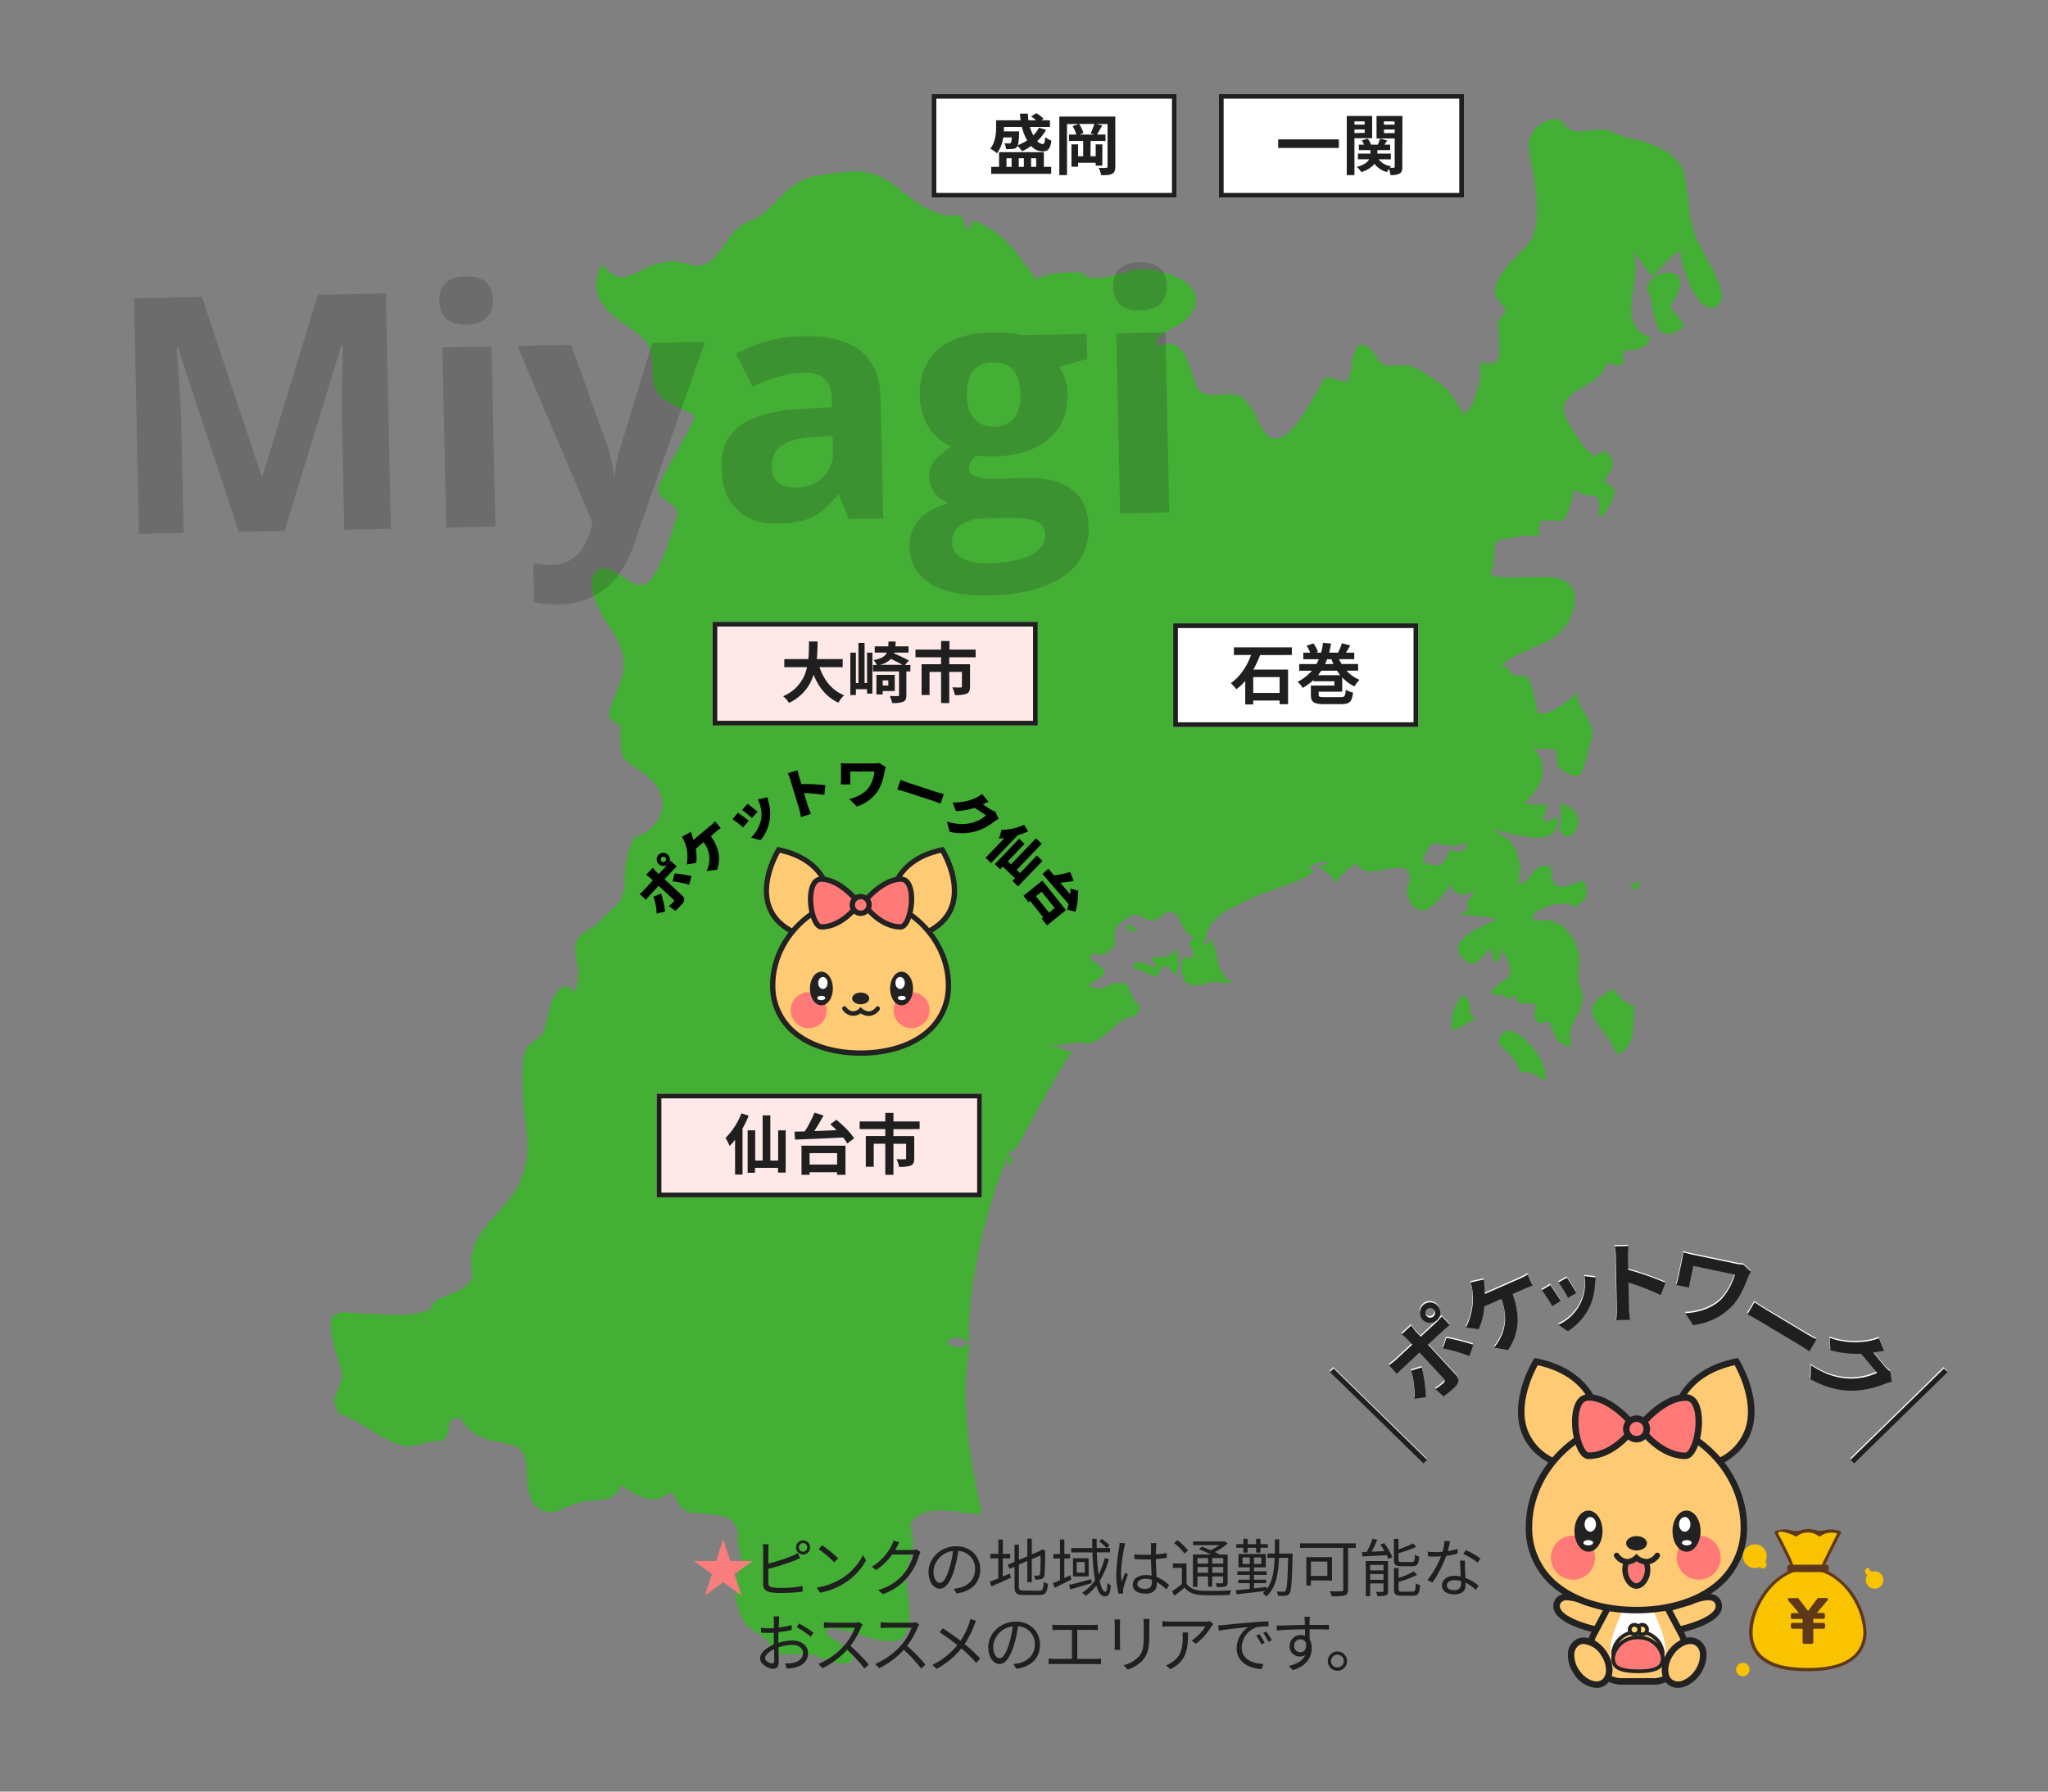 <svg xmlns="http://www.w3.org/2000/svg" viewBox="0 0 800 700"><rect x="0" y="0" width="800" height="700" fill="#808080" stroke="none"/><g id="宮城県"><g id="グループ_1725" data-name="グループ 1725"><path d="M393.93,451.43c-.42,2-1.06,2.76.79,3.95C395,453.54,396.41,452,393.93,451.43Z" fill="#44af35"/><path d="M443.8,362.75c-1.27-.43-3.38-2.71-4,0C441,363,443.13,365.65,443.8,362.75Z" fill="#44af35"/><path d="M662.91,94c-3.55-8.4-3-16.73-5-25.82-1.92-8.63-13.4-12.71-20.95-14-4.31-.78-7.25-3.52-11.65-3.52s-9.47,1.91-13.47-.79c-2.26-4.64-6.33-4.14-10.85-.76-5.86,4.35-3.39,11.13-2.15,17.64,1.32,6.84,2.87,21.73-.76,26.93-3.75,5.37-13.44,12.42-14,19.26-.61,7.1,8.35,5.65,1,12.34,0,4.2,1.64,12.56-.47,16.34-6.93,1.57-6.83-2.67-6.27,4.51.2,2.65-3.62,16-6.95,15.3-5.45-9.6-6.92-10.54-17.13-17.05-6.7-4.25-12.55,1.87-16.44-4.58-1.62-2.69-3.86-5.91-7.49-4.69-2.93,4.31-1.81,9.8-4.24,14.27-2.4-.37-6.51-2.56-8.59-1.61-4.2,6.19-16,33.4-24.31,19.91-2.61-4.27-4.62-11.74-10.1-13.31-5.26-1.5-8,1.49-13.87-1.15-4.08-1.85-4.2-23.44-16.25-18-5.39-3.38,7.67-7.53,10.26-10.22,11.8-12.21-5.46-19.28-16-19.92-6.56-.39-19.57,7-24.84,1.47a54.34,54.34,0,0,0-9.7.16A28.73,28.73,0,0,0,404.8,109c-3.44-4.33-6.52-9-10.23-13.09-3.88-4.33-7.87-6.75-13-9.35-2.78-1.41-2.79,7.63-5,.32-1.35-4.46-1.82-2-6.65-2.71-8.44-1.26-14.93-7.65-21.54-12.45-9.47-6.88-16.83-4.76-28.28-3.23-14.37,1.91-15.91,13.84-27.9,18.2-5.46,2-8.18,7.83-11.54,12.08-7.77,9.83-11.29,2-20.71,3.56-12.62,2.11-16.08,11.81-24.79.84-5.9,12,.77,18,10.4,24.59,7,4.79,9.08,6.66,9.17,15.76.14,13.79,6.07,12.94,16.82,19-4.24,9.6-10.08,18.4-14.55,27.88.3,5.66,8.11,6.34,7.66,10.39-1.62,5.4-7.34,26-12.94,27.61-6,1.68-12.79-9.28-18.27-5.48-6.61,4.59,2.12,18.16,4.73,22.16,7.73,11.82,6.55,16.71,1.35,28.63-2.4,5.48-2.3,8.49,2.88,9.32.19,11.8-1.51,12.28,7.85,18.35,12.66,8.2,10.67,21.25-2.34,25.76-2.89,3.69-4,12.63-3.89,17.27.15,8.32-4.86,10.23-9.95,15.65-4.59,4.9-9.9,3.78-9.3,12.3.26,3.74,1.83,7.67.86,11.43-2.26,8.69-1.69-2.1-7,2.9s-3.88,11.8-7,17.65c-.57,1.08-5.82,4.57-5.85,4.65-2.35,5-1.8,12.84-1.57,18.22.57,13.84,4.63,23.26-1.75,35.93-6.08,12.08-21.76,18.81-17.75,35.4-3.42,8.38-15,6.41-16.62,13-8.21,3.24-14.77,2.21-23.18,1.71-4.53.56-11.64-2.06-15,1.09-2.76,2.53,2.24,17.17,3.32,20.79,2.12,7-6.39,10.65-.26,17.54,9.39,2.77,16.29,11,26.2,12.39,3.21.25,8.77-2.54,13.42-2.14,4.92-2.54-.49-8.7,7.55-9,3.61,8.85,12.91,8.56,20.71,10.9,8.35,2.5,1.69,16,8.41,23.44,5.46,6.05,12.18-.74,19.4-1.66,5.42-.69,12.73,0,13.48-6.32,6.25,3.24,12.76,9,19.38,2.74,2.76.23,2.52,7,8.36,7.9,8.95,1.36,18.69-.39,18.37,10-.23,7,2.71,6.22.27,13.14a22.68,22.68,0,0,0-.16,14.58c2.34,7.19,4.7,7.58,10,11.12.72.48,4.29,5.41,5.42,6.85.61-.93,14.83.19,12.86-.24,4.13.91,12,5.49,16,2.81,2.5-4.91-8.74-8-10.08-11.85,4.74-4,21.62,6.91,29.28,3.16,6.55-4.83,1.61-19.66,2-26.2,2.58-8.32,3.93-9.57,1.61-19,6.69-9,19-3.31,28.1-3.9-4.84-21.59-8.75-44.36-4.63-66.41-2.66,1.65-6.44,2.08-8.87-.35,1.44-3.2,6.38-1.74,8.51-.28-1.16-22.43,7.77-56.15,16.22-75.45.29.34,1.2.83,1.24,1,1.48-1.31,18.67-34.74,23.1-39.08a26.61,26.61,0,0,1-3.72-.37c2.4-.16-2.54-1.31-4.9-1.75,2.92-.16,11-1.73,11.58-1.49,7.88,3.12,14.66-11,20.49-9.72.7-1.14,3.54-2.6,2.63-4.86-.21,2.42-6.2-8.64-3.92-7.22-7.89-4.9-9.1,4.51-16.35-.71,12.27-5.32,4-7.35,1.05-9.82.89-4.7,2.8-1,4.55-1.89,9.83-4.71,1.15-6.7,6.94-12.07,9.59-8.89,8.62,3.27,16.74-3.28,7.18-5.79,5.78,7.06,12.46,8.56-5.17,3.66,1.65,4.28-1.38,8.16-6.35-1.8-3.49,6.68-2.35,9.77,1.1.16,5.55,1,5.8,1.12,4.67-2.8,8.15-.88,13.32-1.3-7.22-2.39-6.26-11-8.42-16.93-2.56,1.95-.75,2.79-4.24.56,3.63.35,1-1.75,2.54-4.56,4-7.47,11.94-9.1,18.9-13,3.42-1.93,28.71-8.46,20.28-11.11,1.92-1.42,5.52-2.57,7.74-1.95.14.92-4.09,1.11-3.59,1.68,1.12,1.33,5.63,3.6,5.55,5.35a6.94,6.94,0,0,0,2.71.41c-5.33.58,10-10.1,6.52-6.58,2.87,4.83,10,1.73,14.11,1.4,11.86-.95,3.5,7.57,6.08,12.21,5.9,10.65,12.73-1.44,16.56-5.79,1.34,4.35,5.35,4.9,8.71,2.21.38,2.8-4.41,4.86-1.39,7.43a22,22,0,0,1-4.06,1.5c5.28,1.73,7.44.37,14.53,2.33.13.88-20.36,7-13.76,14.61s8.79-3.37,11.41-2.71c1.47,5.17,2.75,7.39,4.37,0,.34,0,6.63,9.92.87,11.93,2.18-.77-10.23,5.88-2.07,5.88,5.93,0,2.17,3.46,6.32-.09,1.16,6,5.17,1.64,8.3,4.05-1.21,4.84-.65,9.13,5.08,5.86,1.71,4.52,2.75,10.53,9,9.92-2-4.58-.08-8.41,2.22-12.33,4.82-8.27-1.49-10.59.3-17.86,1.83-7.51-4.39-19.14-13.1-18.8-14.73.6,6.94-10.69,11.46-4.94,4-2.43,6.1-4.91,3.55-10.58-9,2.91-12.58,4.76-12.61-5.06-6.7-3.55-8.06,7-12.82,6.28,1.76-8.16-.29-17.54-9.53-20.48.6-2.3,27.36,10.35,24.61-6.06-1.8,1.79-7.42,3.93-4.69-.89,3.31-5.84-4.54-2-7.4-4.1-.18-.62,6.62-6.93,6.53-11.8-.09-5.07-.77-6.2-3.64-9.8,3.11.65,9.29.33,8.24.72,1.82,2.22.31,4.37,1.53,7,2.67,1.6,5.45,4.32,8.65,2.73.71-.32,4.82-15.75,4.76-16.18-.77-6-5.51-9.14-6.29-15.44-4.16,3.44-9.76,8.41-15.06,7.71-1.32-3.89-1.71-11.8-4.81-14.61-8.23.38-3-1.08-9.3-4.34,9.77-8.24,25-7.09,28.08-22.95,3.55-18.4-23.47-7.67-32.67-12.43,2.23-3.32.85-11.88,2.77-13,.88-.52,9.6-1.88,11.1-2,8.42-.7,3.48,3.35,5.92-6,0,.1,8.26.3,8.81-.1,1.61-1.17,4-9.9,4.09-12.25,6.49,5.58,10.59-1.32,9.73,8.69-.59,6.87,6-4.3,6.08-7.44.07-4.23-6.72-1.75-2.34-6.87,2.25-2.65,2.21-5.55-.27-8.31-1.37-1.53-4.2.57-5.53,1-4.07-2.79-6.76-8.05-9.43-12.2-9-14,11.67-13.05,14.48-23.75,1.63-.66,4.26,1.44,5.66.28,2.52-1.59-.59-4.07,1.2-5.66,4.08.72,9.9-1.16,10.1-4.92-14.71-5.62-1.7-23-6.88-33.46,1.77.64,5.68,7.88,7.82,9.63,1-1,9.67-10.33,11-10.18-.37,4.69,6.52,26.42,14.3,21.86C677.05,115.86,664.82,98.51,662.91,94ZM571.46,332.42c-1.3.68-4.34-.5-5.52-.05-1.68,5.69-2.88,7.21-10.34,4.39,4.2-13.62,7.5-3,17.13-7.58A2.88,2.88,0,0,1,571.46,332.42Z" fill="#44af35"/><path d="M468.68,385.15l0,0C468.71,385.17,468.71,385.16,468.68,385.15Z" fill="#44af35"/><path d="M420,410.31c-.16-.15-.48,0-.89.41C419.84,410.72,420.31,410.62,420,410.31Z" fill="#44af35"/><path d="M395.89,449.84c.06,0,.08,0,.07,0A.13.13,0,0,1,395.89,449.84Z" fill="#44af35"/><path d="M304,646.92a3.09,3.09,0,0,1-.34-.39C303.64,646.63,303.73,646.76,304,646.92Z" fill="#44af35"/><path d="M655.64,113.91c4.23-9.9-10.1-9.32-12.33-1.54,3.69,7.52,1.46,22.48,11.8,17,2.5-1.33,3.82-1.59.8-5.08C650.45,118,652.68,120.85,655.64,113.91Z" fill="#44af35"/><path d="M609.29,313.8a15.47,15.47,0,0,1-.12,9C610.92,334.33,624.69,317.94,609.29,313.8Z" fill="#44af35"/><path d="M636.77,345.57c.5,1,1.9,1.73,2.15,2.54C641.24,345.23,642,343.86,636.77,345.57Z" fill="#44af35"/><path d="M449.68,373.69c.3.57,2,3.95,1.54,4.74-2.16-1.41-7.66-4.52-8.82-.46,0,0,7.29,2.91,7.92,3.47,4.17.52,2-9.48,9.44.27a67.16,67.16,0,0,0,.39-10.88A10.77,10.77,0,0,1,449.68,373.69Z" fill="#44af35"/><path d="M630.5,386.38c-17.21,8.77-4.4,12.22,1.28,25.73,7.35-3,6.21-12.25,6.58-18.85C635.11,392,631.91,389.71,630.5,386.38Z" fill="#44af35"/><path d="M574.24,393.84c-1.8-12.29-8.82,2.4-6.81,8.78a47.24,47.24,0,0,0,8.83-4.62A4.41,4.41,0,0,1,574.24,393.84Z" fill="#44af35"/><path d="M585.28,407.25c2.9,3.68,7.34,6.68,8.42,11.5a15.22,15.22,0,0,1,9.92,3.55C605.89,413.1,587.56,394.21,585.28,407.25Z" fill="#44af35"/></g><g id="北海道"><g id="長方形_1330" data-name="長方形 1330"><rect x="278.35" y="242.96" width="127.02" height="40.5" fill="#ffe8e8"/><rect x="279.27" y="243.88" width="125.18" height="38.66" fill="none" stroke="#1f1f1f" stroke-width="1.84"/></g><g id="札幌市" style="isolation:isolate"><g style="isolation:isolate"><path d="M320.11,260.66c1.7,5,4.81,9.07,9.63,11a12.45,12.45,0,0,0-2.26,2.89c-4.67-2.19-7.66-5.95-9.67-10.93a17.68,17.68,0,0,1-9.64,11,9.17,9.17,0,0,0-2.29-2.6,15.44,15.44,0,0,0,9.35-11.34h-8.86v-3.17h9.38c.26-2.42.23-4.77.26-6.88h3.35c0,2.11-.05,4.49-.31,6.88h10.13v3.17Z" fill="#1f1f1f"/><path d="M338.69,255h2.09v16h-2.09V269.3h-4.36v2.26h-2.16V255h2.16v11.88h1V251.2h2.39v15.65h1Zm16.91,7.34h-1.55v9.25c0,1.42-.28,2.17-1.29,2.61a11.21,11.21,0,0,1-4.23.49,11,11,0,0,0-1-2.76c1.34.05,2.71.05,3.15.05s.51-.1.51-.44v-9.2H341v-2.52h1.49a6.61,6.61,0,0,0-1.26-1.91c3.07-.57,4.51-1.44,5.2-2.94h-4.74v-2.42h5.29c.05-.57.07-1.21.1-1.91h2.78c0,.67-.05,1.32-.1,1.91h5.13v2.42h-5.52l-.1.36a59.73,59.73,0,0,1,5.77,2.76l-1.54,1.73h2.14ZM344.8,270v1.34h-2.45v-7.65h7.16V270Zm7.73-10.25c-1.21-.67-2.94-1.55-4.51-2.32a8.35,8.35,0,0,1-4.33,2.32Zm-7.73,6.08v2H347v-2Z" fill="#1f1f1f"/><path d="M370.8,256.82v2.71h8.12v8.71c0,1.47-.31,2.34-1.37,2.81a12.37,12.37,0,0,1-4.56.51,11,11,0,0,0-1-3c1.29.05,2.81.05,3.22.05s.54-.13.54-.41v-5.67H370.8v12.16h-3.19V262.52H363.1v9H360v-12h7.61v-2.71h-10v-3h10v-3.35h3.27v3.35h10.23v3Z" fill="#1f1f1f"/></g></g></g><g id="北海道-4"><g id="長方形_1330-4" data-name="長方形 1330-4"><rect x="476.14" y="36.72" width="95.73" height="40.5" fill="#fff"/><rect x="477.06" y="37.64" width="93.89" height="38.66" fill="none" stroke="#1f1f1f" stroke-width="1.84"/></g><g id="函館" style="isolation:isolate"><g style="isolation:isolate"><path d="M523,54.47V57.8H499.29V54.47Z" fill="#1f1f1f"/><path d="M529.08,54V68.41h-3V45.32H536V54Zm0-6.59V48.7h4V47.44Zm4,4.51V50.61h-4V52Zm14.7,13.22c0,1.41-.24,2.19-1.06,2.68a7.14,7.14,0,0,1-3.56.56,10.18,10.18,0,0,0-.62-2.39,8.93,8.93,0,0,0-.79,1.24A8.91,8.91,0,0,1,536.91,64a10,10,0,0,1-5.15,3.22,9.65,9.65,0,0,0-1.78-2c2.89-.77,4.25-1.88,4.87-3h-4.4V60h4.87V58.65h-4.51V56.51h2a11.5,11.5,0,0,0-.85-1.68l2.34-.64a8.3,8.3,0,0,1,1.24,2.32h2.68c.31-.77.67-1.7.87-2.35l2.81.72-1.1,1.63h2.24v2.14h-5V60h5.26v2.24h-4.8A7.74,7.74,0,0,0,543.43,65a5.38,5.38,0,0,0-.49.54,11.22,11.22,0,0,0,1.45,0c.31,0,.41-.13.41-.44v-11h-7.09V45.32h10.11Zm-7.2-17.73V48.7h4.18V47.44ZM544.8,52V50.61h-4.18V52Z" fill="#1f1f1f"/></g></g></g><g id="北海道-7"><g id="長方形_1330-7" data-name="長方形 1330-7"><rect x="458.27" y="243.55" width="95.73" height="40.5" fill="#fff"/><rect x="459.19" y="244.47" width="93.89" height="38.66" fill="none" stroke="#1f1f1f" stroke-width="1.84"/></g><g id="旭川" style="isolation:isolate"><g style="isolation:isolate"><path d="M492.24,255.94a44.08,44.08,0,0,1-2.65,5.67h13.56v13.53h-3.3V273.7H489.54v1.55h-3.12v-9.18a19.6,19.6,0,0,1-3.48,3.22,17.92,17.92,0,0,0-2.16-2.37c3.73-2.55,6.44-6.88,7.91-11H482v-3h22.63v3Zm7.61,8.61H489.54v6.19h10.31Z" fill="#1f1f1f"/><path d="M526,262.05a14.13,14.13,0,0,0,5.07,3.56,14.19,14.19,0,0,0-2,2.57,15.31,15.31,0,0,1-4.77-3.53v5.6h-9.2v1.21c0,.8.36.92,2.42.92h6.06c1.7,0,1.93-.36,2.11-2.88a8.52,8.52,0,0,0,2.84,1.08c-.44,3.69-1.37,4.54-4.77,4.54h-6.39c-4.13,0-5.31-.78-5.31-3.59v-3.66h9.17v-1.7h-8.14v-.49a21.64,21.64,0,0,1-4.25,3.1,7.22,7.22,0,0,0-2-2.35,18.55,18.55,0,0,0,5.64-4.38H507.5v-2.6h6.73a18.4,18.4,0,0,0,.95-1.88H509.1V255h2.71a15.52,15.52,0,0,0-1.42-2.7l2.65-.9a11.9,11.9,0,0,1,1.78,3.29L514,255h2.06a22,22,0,0,0,.72-3.84l3.14.26a33.35,33.35,0,0,1-.72,3.58h3.48a29.48,29.48,0,0,0,1.52-3.68l3.25.88c-.59,1-1.19,2-1.7,2.8H529v2.56h-5.93a16.77,16.77,0,0,0,1,1.88h6.44v2.6Zm-2.48,1.75a17.63,17.63,0,0,1-1.24-1.75h-6.15c-.42.59-.83,1.19-1.29,1.75Zm-5.13-6.23c-.23.64-.51,1.26-.8,1.88h3.28c-.29-.62-.54-1.24-.78-1.88Z" fill="#1f1f1f"/></g></g></g><g id="北海道-2" data-name="北海道"><g id="長方形_1330-2" data-name="長方形 1330"><rect x="256.52" y="427.31" width="127.02" height="40.5" fill="#ffe8e8"/><rect x="257.44" y="428.23" width="125.18" height="38.66" fill="none" stroke="#1f1f1f" stroke-width="1.84"/></g><g id="札幌市-2" data-name="札幌市" style="isolation:isolate"><g style="isolation:isolate"><path d="M292.45,435.92a41.12,41.12,0,0,1-2.4,5v18h-2.91V445.32a24.56,24.56,0,0,1-2.14,2.42,19.13,19.13,0,0,0-1.6-3.11,27.54,27.54,0,0,0,6.22-9.64Zm14.46,5.72v16.52h-3V456.3h-9v1.91h-2.86V441.64H295v11.8h2.91V435.79h3v17.65h3.06v-11.8Z" fill="#1f1f1f"/><path d="M326.7,437.51c2.55,2.09,5.62,5.06,6.94,7.27l-2.66,2a16.34,16.34,0,0,0-1.65-2.35c-6.8.36-14,.65-18.79.83l-.18-3.1,4-.1a44.19,44.19,0,0,0,3.79-7.34l3.53,1.13c-1.08,2-2.37,4.2-3.61,6.08,2.79-.1,5.78-.23,8.74-.36-.82-.82-1.68-1.6-2.47-2.29Zm-13.61,10.13h17.17V459H327v-1H316.24v1h-3.15Zm3.15,2.91V455H327v-4.46Z" fill="#1f1f1f"/><path d="M349,441.17v2.71h8.12v8.71c0,1.47-.31,2.35-1.37,2.81a12.37,12.37,0,0,1-4.56.51,11,11,0,0,0-1-3c1.29.05,2.81.05,3.22.05s.54-.13.54-.41v-5.67H349V459h-3.19V446.87h-4.51v9h-3.1v-12h7.61v-2.71h-10v-3h10v-3.35H349v3.35h10.23v3Z" fill="#1f1f1f"/></g></g></g><g id="北海道-4-2" data-name="北海道-4"><g id="長方形_1330-4-2" data-name="長方形 1330-4"><rect x="363.91" y="36.72" width="95.73" height="40.5" fill="#fff"/><rect x="364.83" y="37.64" width="93.89" height="38.66" fill="none" stroke="#1f1f1f" stroke-width="1.84"/></g><g id="函館-2" data-name="函館" style="isolation:isolate"><g style="isolation:isolate"><path d="M391.88,53.7a13.61,13.61,0,0,1-2.45,6.21,13.37,13.37,0,0,0-2.6-1.86c2-2.47,2.27-5.87,2.27-8.27V47h9.58c-.12-.85-.2-1.7-.25-2.6h3.06c.06.9.13,1.75.26,2.6h2.94a11.73,11.73,0,0,0-1.91-1.54l2.06-1.24a14,14,0,0,1,2.84,2.22l-.85.56h3.3V49.6h-7.81a17.87,17.87,0,0,0,1.31,3.3,13.56,13.56,0,0,0,2.22-3l2.76.8a17.66,17.66,0,0,1-3.43,4.43,3.12,3.12,0,0,0,2.11,1.13c.65,0,.88-.75,1-2.7a7.64,7.64,0,0,0,2.4,1.36c-.46,3.46-1.39,4.25-3.58,4.23a6,6,0,0,1-4.31-2.12,23.62,23.62,0,0,1-3.53,2.07A18.39,18.39,0,0,0,397.53,57a1.88,1.88,0,0,1-.26.42,2.2,2.2,0,0,1-1.6.74,18.9,18.9,0,0,1-2.68.08,5.7,5.7,0,0,0-.65-2.29,14.7,14.7,0,0,0,1.86.1.76.76,0,0,0,.64-.23,4.75,4.75,0,0,0,.37-2.14Zm15.88,11.49h2.86v2.73H387.19V65.19h3.07V59.45h17.5ZM392.16,49.6v.21c0,.49,0,1-.05,1.52h6s0,.59-.05.93a19.42,19.42,0,0,1-.46,4.48,22.22,22.22,0,0,0,3.63-1.88,20.46,20.46,0,0,1-2.06-5.26Zm1,15.59h2V61.82h-2Zm4.79-3.37v3.37h2V61.82Zm4.82,0v3.37h2V61.82Z" fill="#1f1f1f"/><path d="M435.67,65.09c0,1.52-.31,2.29-1.26,2.81s-2.25.54-4.26.54a10.43,10.43,0,0,0-1-2.86,28.24,28.24,0,0,0,2.92,0c.41,0,.56-.13.56-.57V48.47h-4.33l2.27.54c-.72,1.26-1.47,2.6-2.06,3.56h3.32v2.49H426v6H428V56.4h2.6v8.3H428V63.6h-6.88v1.52h-2.58V56.4h2.58v4.67h2v-6h-5.55V52.57h2.86a11.85,11.85,0,0,0-1.46-3.28l2.34-.82H416.8V68.41h-3V45.55h21.86Zm-9.67-13a25.48,25.48,0,0,0,1.5-3.66h-6A11.44,11.44,0,0,1,423.2,52l-1.53.57h5.83Z" fill="#1f1f1f"/></g></g></g><g id="グループ_1737" data-name="グループ 1737"><g id="グループ_1736" data-name="グループ 1736"><g id="グループ_1737-2" data-name="グループ 1737"><g id="立ち"><path d="M324.43,353.15s.47-16.91-20.28-21.1c0,0-13.72,22.1,5.41,31.89Z" fill="#ffca74"/><path d="M309.65,365.15l-.56-.29c-5.29-2.71-8.67-6.59-10-11.53C296.2,343.07,303,332,303.28,331.5l.37-.61.71.15c11.12,2.24,16.27,8.12,18.63,12.65a21.29,21.29,0,0,1,2.48,9.49l0,.51Zm-5-31.93c-1.34,2.42-5.88,11.49-3.63,19.57,1.17,4.18,4,7.52,8.43,9.94l13.92-10.1C323.29,349.89,321.87,337,304.67,333.22Zm19.76,19.93h0Zm0,0h0Z" fill="#222"/><path d="M347.8,353.15s-.46-16.91,20.28-21.1c0,0,13.72,22.1-5.4,31.89Z" fill="#ffca74"/><path d="M362.58,365.15l-15.8-11.46v-.51c0-.18-.24-17.83,21.11-22.14l.7-.15.38.61c.29.47,7.08,11.57,4.23,21.83-1.37,4.94-4.75,8.82-10,11.53Zm-13.74-12.52,13.92,10.1c4.43-2.42,7.27-5.76,8.43-9.94,2.25-8.08-2.29-17.15-3.63-19.57C350.36,337,349,349.89,348.84,352.63Z" fill="#222"/><path d="M370.48,384.85c0,17.3-15.37,26.59-34.31,26.59s-34.31-9.29-34.31-26.59S317.22,351,336.17,351,370.48,367.56,370.48,384.85Z" fill="#ffca74"/><path d="M336.17,412.48c-9.79,0-18.62-2.49-24.87-7a24.49,24.49,0,0,1-10.48-20.62c0-18.58,16.52-34.88,35.35-34.88s35.34,16.3,35.34,34.88A24.49,24.49,0,0,1,361,405.47C354.78,410,346,412.48,336.17,412.48Zm0-60.45c-17.73,0-33.28,15.34-33.28,32.82a22.53,22.53,0,0,0,9.62,18.95c5.9,4.26,14.3,6.61,23.66,6.61s17.75-2.35,23.65-6.61a22.5,22.5,0,0,0,9.62-18.95C369.44,367.37,353.89,352,336.17,352Z" fill="#222"/><ellipse cx="336.21" cy="390.1" rx="2.74" ry="1.7" fill="#222"/><path d="M336.21,392.38c-1.87,0-3.33-1-3.33-2.28s1.46-2.29,3.33-2.29,3.34,1,3.34,2.29S338.08,392.38,336.21,392.38Zm0-3.39c-1.23,0-2.15.59-2.15,1.11s.92,1.1,2.15,1.1,2.16-.58,2.16-1.1S337.45,389,336.21,389Z" fill="#222"/><circle cx="315.91" cy="394.69" r="7.03" fill="#ff7976"/><circle cx="356.07" cy="394.69" r="7.03" fill="#ff7976"/><path d="M333.24,396.89H333a5.25,5.25,0,0,1-3.84-2.33.88.88,0,0,1,1.4-1.08,3.58,3.58,0,0,0,2.54,1.64,3.64,3.64,0,0,0,2.47-1l.61-.63.64.61a4.21,4.21,0,0,0,2.78,1.06,3.71,3.71,0,0,0,2.54-1.64.88.88,0,1,1,1.4,1.08,5.33,5.33,0,0,1-3.82,2.32,5.61,5.61,0,0,1-3.5-1A5.16,5.16,0,0,1,333.24,396.89Z" fill="#222"/><ellipse cx="352.18" cy="386.23" rx="3.89" ry="5.98" fill="#222"/><path d="M352.18,392.8c-2.51,0-4.48-2.89-4.48-6.57s2-6.58,4.48-6.58,4.48,2.89,4.48,6.58S354.69,392.8,352.18,392.8Zm0-12c-1.79,0-3.3,2.47-3.3,5.4s1.51,5.39,3.3,5.39,3.3-2.47,3.3-5.39S354,380.83,352.18,380.83Z" fill="#222"/><ellipse cx="351.61" cy="384.06" rx="1.83" ry="2.35" fill="#fff"/><ellipse cx="352.25" cy="389.93" rx="1.55" ry="0.85" fill="#fff"/><ellipse cx="320.86" cy="386.23" rx="3.89" ry="5.98" fill="#222"/><path d="M320.86,392.8c-2.51,0-4.48-2.89-4.48-6.57s2-6.58,4.48-6.58,4.48,2.89,4.48,6.58S323.37,392.8,320.86,392.8Zm0-12c-1.79,0-3.3,2.47-3.3,5.4s1.51,5.39,3.3,5.39,3.3-2.47,3.3-5.39S322.65,380.83,320.86,380.83Z" fill="#222"/><ellipse cx="321.44" cy="384.06" rx="1.83" ry="2.35" fill="#fff"/><ellipse cx="320.79" cy="389.93" rx="1.55" ry="0.85" fill="#fff"/><path d="M338.55,351.27s6.39-7.67,13.27-7.77,4.3,18.65,0,18.66c-7.28,0-12.8-6.91-12.8-6.91Z" fill="#ff7976"/><path d="M351.82,363.19c-7.69,0-13.37-7-13.61-7.29l-.18-.23-.56-4.72.29-.34c.27-.33,6.78-8,14.05-8.14a4.35,4.35,0,0,1,3.93,2.35c2.29,3.88,1.49,12.05-.77,16-1.11,1.95-2.32,2.36-3.14,2.36ZM340,354.82c1,1.13,5.83,6.3,11.81,6.3h0c.29,0,.8-.35,1.36-1.32,1.93-3.38,2.65-10.75.77-13.93a2.26,2.26,0,0,0-2.11-1.33c-5.55.08-10.93,5.65-12.21,7.07Z" fill="#222"/><path d="M334.16,351.27s-6.39-7.67-13.27-7.77-4.3,18.65,0,18.66c7.28,0,12.8-6.91,12.8-6.91Z" fill="#ff7976"/><path d="M320.89,363.19h0c-.82,0-2-.41-3.15-2.36-2.26-4-3.06-12.13-.76-16a4.36,4.36,0,0,1,3.92-2.35c7.28.11,13.78,7.81,14.06,8.14l.28.34-.56,4.72-.18.23C334.26,356.19,328.58,363.19,320.89,363.19Zm-.06-18.65a2.26,2.26,0,0,0-2.07,1.33c-1.88,3.18-1.16,10.55.77,13.93.56,1,1.07,1.32,1.36,1.32h0c6,0,10.83-5.17,11.81-6.3l.38-3.21c-1.28-1.42-6.67-7-12.21-7.07Z" fill="#222"/><circle cx="336.21" cy="353.57" r="3.28" fill="#ff7976"/><path d="M336.21,357.88a4.31,4.31,0,1,1,4.31-4.31A4.32,4.32,0,0,1,336.21,357.88Zm0-6.55a2.24,2.24,0,1,0,2.25,2.24A2.24,2.24,0,0,0,336.21,351.33Z" fill="#222"/></g></g><path d="M259.56,343.52l7,6.45c.94.86,1,2-.1,3.26a31.43,31.43,0,0,1-2.67,2.63L261.27,354a13.76,13.76,0,0,0,1.76-1.57c.36-.39.37-.65,0-1s-4.95-4.59-5.77-5.34l-3.49,3.8c-.44.47-1.06,1.18-1.44,1.68l-2.45-2.25a21.23,21.23,0,0,0,1.62-1.52L255,344l-1-.95a14.25,14.25,0,0,0-1.61-1.22l2.61-2.83a14.16,14.16,0,0,0,1.33,1.55l1,.94,3.13-3.4.36-.4a2.57,2.57,0,1,1,.47-.57c.24-.33.48-.61.63-.84l2.44,2.24c-.54.49-1.2,1.18-1.62,1.64Zm-1.29,5.62a37,37,0,0,1,1.52,7l-3.28.81a21.49,21.49,0,0,0-1.26-6.59Zm1.59-12.67a1,1,0,0,0,0-1.47,1.05,1.05,0,0,0-1.42,1.55A1,1,0,0,0,259.86,336.47Zm3.67,4.78a51,51,0,0,1,6.55,1.05l-.86,3.36a43.59,43.59,0,0,0-6.5-1.3Z"/><path d="M277.61,322.52a15.87,15.87,0,0,0,1.71-1.64l2.22,2.65c-.73.5-1.49,1.14-1.87,1.45l-2,1.72c3.12,4.35,4,8.68,2.47,13.11l-4.16.5a8.54,8.54,0,0,0,.87-2.37,10.7,10.7,0,0,0-2-8.91l-3.06,2.57a18.42,18.42,0,0,1,.18,5.54l-3.74.62a16.52,16.52,0,0,0,.11-5.59,14.4,14.4,0,0,0-.85-3,9.45,9.45,0,0,0-1.15-2.18l3.58-2c.15.62.42,1.45.57,1.93s.26.77.41,1.22Z"/><path d="M292.45,320.7l-2.17,2.59a37.71,37.71,0,0,0-4.17-3.22l2.17-2.52A50,50,0,0,1,292.45,320.7Zm3.46-3.55-2.16,2.48a38.35,38.35,0,0,0-3.91-3.16l2.18-2.41C292.86,314.64,295.14,316.46,295.91,317.15Zm3.91-5.64c.15.86.27,1.37.4,1.88a16.26,16.26,0,0,1-3.11,14.88l-3.73-1a14.58,14.58,0,0,0,4-7.39,13.8,13.8,0,0,0-1.35-7.54Z"/><path d="M322,310.58a68.29,68.29,0,0,0-7.94-.72l1.56,5.16c.17.54.77,2.09,1.15,3l-3.91,1.19a23,23,0,0,0-.67-3.1l-3.48-11.46a13.72,13.72,0,0,0-1-2.53l3.89-1.19a22.66,22.66,0,0,0,.59,2.67l.83,2.75a72.14,72.14,0,0,1,9.42.45Z"/><path d="M346,299.7a14.9,14.9,0,0,0-.46,1.66,20.59,20.59,0,0,1-2.66,7.75,16,16,0,0,1-8.18,6l-2.92-2.92c2.73-.62,6.2-2.29,7.86-4.87a14.14,14.14,0,0,0,1.93-5.89l-9.44,0v3.11c0,.31,0,1.19.08,1.93H328.4c.06-.71.13-1.28.13-1.93v-4.4c0-.61,0-1.35-.1-1.95.73,0,1.78.08,2.81.09l9.85,0a14.93,14.93,0,0,0,2.43-.16Z"/><path d="M351.75,304.7c.8.33,2.49,1,3.49,1.3l10.86,3.54c.92.3,1.95.53,2.56.68L367.42,314c-.53-.2-1.64-.67-2.48-.94l-10.86-3.55c-1.16-.38-2.72-.82-3.57-1Z"/><path d="M390.1,319.93a9.44,9.44,0,0,0-1.64,1,21.57,21.57,0,0,1-6.86,3.75A20.6,20.6,0,0,1,371,325L369.85,321c4.65,1.36,7.5,1.08,10.11.41a13.31,13.31,0,0,0,5.24-2.86l-4.5-2.91a26.17,26.17,0,0,1-7.27,1.26l-1.3-3.37a19.28,19.28,0,0,0,9.18-1.87,11,11,0,0,0,2.31-1.47l2.53,3.09a22.08,22.08,0,0,0-2.24,1l2.9,1.88a8.13,8.13,0,0,0,1.94.93Z"/><path d="M401.58,324.89a36.81,36.81,0,0,1-4.07,1.49l-10.37,10.83L385,335.15l7.35-7.67a20.57,20.57,0,0,1-2.16.14,19.23,19.23,0,0,0,1-3.39,21.48,21.48,0,0,0,8.89-2Zm5.63,11.48-9.53,9.95-2.19-2.1,1-1.06-4.79-4.58-1,1.06-2.11-2,9.52-9.94,2.11,2-6.55,6.84,1.24,1.19,9.77-10.2,2.24,2.14-9.77,10.21,1.31,1.25,6.55-6.85Z"/><path d="M407.17,344.07l9.22,11.54L409,361.54l-2.11-2.64.62-.49-5.12-6.4-.62.49-2-2.5Zm-.28,4.32-2.22,1.78,5.11,6.4,2.23-1.78Zm14.23-.39a28.29,28.29,0,0,1-1,8.24l-3.3-.86a14.41,14.41,0,0,0,.64-2.13c-3.72-4.22-7.58-8.71-10.23-11.76l2.3-2.06c.64.78,1.39,1.64,2.16,2.57a34.65,34.65,0,0,0,6.35-1.31l1.38,3.53c-1.74.31-3.57.54-5.26.67,1.27,1.46,2.57,3,3.89,4.5.06-.77.11-1.5.14-2.21Z"/></g></g><g id="miyagi" opacity="0.2" style="isolation:isolate"><g style="isolation:isolate"><path d="M93.27,207.79l-23.66-71.7H69q1.65,22,1.81,29.36l.9,42.78-17.43.37-1.93-92,26.55-.55L102.19,186h.37l21.62-70.83,26.55-.55,1.93,92-18.18.38-.92-43.54q-.06-3.07-.05-7.11t.4-21.41h-.57l-22.21,72.54Z" fill="#1d1e1e"/><path d="M171.63,117.59q-.19-9.37,10.25-9.6t10.64,9.16a9.14,9.14,0,0,1-2.47,7c-1.7,1.69-4.3,2.58-7.78,2.65Q171.83,127,171.63,117.59Zm21.86,88.1-19.19.41-1.47-70.35,19.19-.4Z" fill="#1d1e1e"/><path d="M202.08,135.14l21-.44L237.2,174a54.69,54.69,0,0,1,2.59,12.15h.37a54,54,0,0,1,2.45-12.26L254.81,134l20.57-.43-28.1,80Q243.43,224.66,236,230.3a29.51,29.51,0,0,1-17.6,5.84,44.86,44.86,0,0,1-9.77-.86l-.32-15.23a32.5,32.5,0,0,0,7.57.66,13.61,13.61,0,0,0,8.83-3.3q3.75-3.19,5.75-9.53l1.06-3.49Z" fill="#1d1e1e"/><path d="M331.59,202.8l-3.91-9.48h-.5q-4.73,6.19-9.8,8.67t-13.32,2.64q-10.12.21-16.07-5.46t-6.16-16.36q-.24-11.2,7.48-16.68t23.5-6.38l12.2-.63-.06-3.08q-.22-10.7-11.17-10.47-8.43.18-19.72,5.51l-6.62-12.83a57.29,57.29,0,0,1,26.79-6.92q14.16-.28,21.84,5.72T344,155.65l1,46.87Zm-6.34-32.47-7.42.41q-8.37.42-12.4,3.28t-3.91,8.51q.17,8.11,9.48,7.92,6.67-.13,10.59-4.06a13.47,13.47,0,0,0,3.78-10.27Z" fill="#1d1e1e"/><path d="M424.49,130.48l.21,9.76-10.95,3.06A19.15,19.15,0,0,1,417,153.8q.24,11.34-7.53,17.82t-21.79,6.78l-3.47-.12-2.83-.25q-2.91,2.33-2.86,5.09.09,4.15,10.66,3.93l11.95-.25q11.58-.24,17.76,4.6t6.37,14.47a21.65,21.65,0,0,1-9.88,19.35q-10.14,7-29.4,7.41-14.72.3-22.6-4.66a16.28,16.28,0,0,1-8.07-14.21A15.07,15.07,0,0,1,359,203q3.87-4.35,11.51-6.34a12.79,12.79,0,0,1-5.24-4,10.12,10.12,0,0,1-.14-12.77,26.68,26.68,0,0,1,6.62-5.39,18.87,18.87,0,0,1-8.94-7.5,23.38,23.38,0,0,1-3.5-12.39q-.24-11.5,7.11-18t21.26-6.74a55.06,55.06,0,0,1,7,.39c2.71.3,4.45.53,5.21.68ZM371.88,211.9a6.94,6.94,0,0,0,3.94,6.15c2.56,1.46,6.14,2.14,10.71,2q10.32-.21,16.11-3.17t5.69-7.86a5.49,5.49,0,0,0-3.58-5.4q-3.5-1.44-10.73-1.29l-9.94.21a15.12,15.12,0,0,0-8.78,2.67A7.65,7.65,0,0,0,371.88,211.9Zm5.78-57.4c.08,3.82,1,6.82,2.8,9s4.47,3.24,8,3.17,6.23-1.25,7.86-3.51,2.41-5.29,2.33-9.11q-.27-12.7-10.71-12.49T377.66,154.5Z" fill="#1d1e1e"/><path d="M434.87,112.07q-.19-9.37,10.25-9.59t10.64,9.16a9.15,9.15,0,0,1-2.47,7c-1.7,1.69-4.3,2.57-7.78,2.64Q435.07,121.51,434.87,112.07Zm21.86,88.11-19.19.4-1.47-70.34,19.19-.4Z" fill="#1d1e1e"/></g></g></g><g id="共通テキスト"><g id="_ピンクの地域は通勤可能な_おススメのエリアです_" data-name=" ピンクの地域は通勤可能な おススメのエリアです " style="isolation:isolate"><g style="isolation:isolate"><path d="M293.92,610l-7,5,2.74,8.32-.08,0-7.07-5.12-7.06,5.12-.08,0,2.73-8.32-7-5v-.1h8.62l2.71-8.28h.1l2.71,8.28h8.62Z" fill="#f97d7d"/></g><g style="isolation:isolate"><path d="M300.13,605.34v5.56a66.94,66.94,0,0,0,9.36-3,17.61,17.61,0,0,0,2.16-1.11l.87,2c-.69.3-1.58.69-2.32,1a94.8,94.8,0,0,1-10.07,3.2v5.42c0,1.26.52,1.58,1.72,1.82a23.86,23.86,0,0,0,3.25.2,40.37,40.37,0,0,0,8.42-.79v2.24a68.74,68.74,0,0,1-8.52.52,24.91,24.91,0,0,1-3.94-.25c-1.89-.34-2.95-1.2-2.95-3.2V605.34a13.17,13.17,0,0,0-.15-2h2.29A17.35,17.35,0,0,0,300.13,605.34Zm13.57-3.48a2.78,2.78,0,0,1,2.76,2.79,2.76,2.76,0,1,1-2.76-2.79Zm0,4.39a1.62,1.62,0,0,0,1.62-1.6,1.63,1.63,0,1,0-3.25,0A1.61,1.61,0,0,0,313.7,606.25Z" fill="#1f1f1f"/><path d="M328.9,616.66a23.14,23.14,0,0,0,8.22-9.06l1.18,2.09a24.53,24.53,0,0,1-8.27,8.77,27,27,0,0,1-9.68,3.82l-1.31-2A25.36,25.36,0,0,0,328.9,616.66Zm-1.46-7.8-1.55,1.55a51.14,51.14,0,0,0-6.13-5.15l1.4-1.5A54.06,54.06,0,0,1,327.44,608.86Z" fill="#1f1f1f"/><path d="M350.25,604.62a11,11,0,0,1-.59,1h6.67a4.12,4.12,0,0,0,1.6-.25l1.65,1a7.71,7.71,0,0,0-.56,1.31,24.08,24.08,0,0,1-4.39,8.47,21.61,21.61,0,0,1-9.8,6.7l-1.77-1.61a19.86,19.86,0,0,0,9.82-6.18,20.11,20.11,0,0,0,3.94-7.68H348.5a24.88,24.88,0,0,1-6.26,6.06l-1.69-1.28a20.35,20.35,0,0,0,7.73-8.33,8.82,8.82,0,0,0,.76-1.94l2.29.74A17.75,17.75,0,0,0,350.25,604.62Z" fill="#1f1f1f"/><path d="M373.67,622.58l-1.16-1.83a16.28,16.28,0,0,0,2.12-.32c3.15-.71,6.26-3,6.26-7.31a6.85,6.85,0,0,0-6.58-7.14,48.34,48.34,0,0,1-1.48,7.09c-1.5,5.07-3.44,7.66-5.73,7.66s-4.39-2.51-4.39-6.58c0-5.34,4.76-10,10.77-10,5.76,0,9.43,4.06,9.43,9.06C382.91,618.36,379.51,621.81,373.67,622.58Zm-6.5-4.12c1.16,0,2.46-1.65,3.72-5.81a40.56,40.56,0,0,0,1.38-6.65,8.59,8.59,0,0,0-7.64,8C364.63,617.08,366.06,618.46,367.17,618.46Z" fill="#1f1f1f"/></g><g style="isolation:isolate"><path d="M391.69,616c.91-.39,1.84-.81,2.8-1.18l.37,1.62c-2.61,1.21-5.39,2.44-7.56,3.4l-.71-1.82c.91-.32,2.09-.79,3.37-1.33v-7.81h-3.15v-1.75H390v-5.59h1.73v5.59h2.88v1.75h-2.88Zm14.18,5.54c1.43,0,1.68-.66,1.85-3.5a4.49,4.49,0,0,0,1.65.72c-.3,3.35-.86,4.43-3.45,4.43h-6c-2.79,0-3.62-.66-3.62-3.3v-7.76l-1.95.82-.71-1.6,2.66-1.11v-6.7H398v5.93l3.3-1.37V601.2h1.74v6.11l3.25-1.36.4-.34.34-.27,1.28.49-.09.34a86,86,0,0,1-.25,9.21,1.67,1.67,0,0,1-1.31,1.63,10.58,10.58,0,0,1-2.31.17,5.2,5.2,0,0,0-.44-1.57c.59,0,1.38,0,1.65,0s.61-.1.73-.64.18-3.32.18-7.24l-3.43,1.45v9h-1.74v-8.3l-3.3,1.41v8.52c0,1.3.32,1.62,1.92,1.62Z" fill="#1f1f1f"/><path d="M418.56,617.08c-2.24,1.16-4.66,2.37-6.55,3.3l-.72-1.79c.79-.32,1.73-.74,2.76-1.21v-8.47h-2.56v-1.73h2.56v-5.69h1.72v5.69H418v1.73h-2.25v7.66l2.29-1.11Zm7.88,1.48c-2.93.86-6,1.75-8.35,2.42l-.49-1.73c2.21-.49,5.49-1.4,8.67-2.24Zm6.72-9.41a32.09,32.09,0,0,1-3.59,8.5c.59,2.68,1.33,4.29,2.24,4.29.46,0,.69-1,.79-3.53a4.32,4.32,0,0,0,1.3,1c-.27,3.28-.76,4.31-2.31,4.31s-2.57-1.57-3.33-4.21a19.53,19.53,0,0,1-4.16,4,10.9,10.9,0,0,0-1.36-1.21,17.35,17.35,0,0,0,5-4.88,75.85,75.85,0,0,1-1-10.88h-8.28v-1.7h8.23c-.05-1.18-.07-2.39-.07-3.6h1.77c0,1.23,0,2.44,0,3.6h3.87a20.1,20.1,0,0,0-2.93-2.64l1.06-.91a15.41,15.41,0,0,1,3,2.54l-1.08,1h1.3v1.7h-5.17a81,81,0,0,0,.69,8.64,28.62,28.62,0,0,0,2.37-6.33Zm-7.9-.32v7.1h-6.11v-7.1Zm-1.51,1.48h-3.17v4.14h3.17Z" fill="#1f1f1f"/></g><g style="isolation:isolate"><path d="M439.14,604.67a61.39,61.39,0,0,0-1.23,9.93,23.45,23.45,0,0,0,.25,3.42c.39-1.11,1-2.61,1.4-3.62l1,.79c-.59,1.72-1.5,4.23-1.75,5.44a4.87,4.87,0,0,0-.1,1.11c0,.25,0,.59,0,.86l-1.72.12a29.72,29.72,0,0,1-.94-7.78,73.29,73.29,0,0,1,1.14-10.37,15.51,15.51,0,0,0,.15-1.75l2.16.18A13.6,13.6,0,0,0,439.14,604.67Zm12.44-.34c0,.66-.05,1.82-.07,3a42.71,42.71,0,0,0,4.26-.57v1.9c-1.36.22-2.79.37-4.26.46,0,2.49.19,4.95.29,7a16.17,16.17,0,0,1,4.88,3.18L455.59,621a20.31,20.31,0,0,0-3.71-2.86v.52c0,2-.94,4-4.27,4s-5.12-1.31-5.12-3.53c0-2.06,1.85-3.72,5.08-3.72a11.18,11.18,0,0,1,2.29.23c-.08-1.9-.23-4.31-.25-6.33-.79,0-1.58,0-2.36,0-1.41,0-2.69-.08-4.14-.18v-1.84c1.4.12,2.71.19,4.18.19.77,0,1.56,0,2.32-.05v-3c0-.42-.05-1.08-.1-1.5h2.22A12.16,12.16,0,0,0,451.58,604.33Zm-4.31,16.47c2.07,0,2.68-1.06,2.68-2.68,0-.25,0-.54,0-.86a8.3,8.3,0,0,0-2.51-.4c-1.85,0-3.15.79-3.15,2S445.5,620.8,447.27,620.8Z" fill="#1f1f1f"/></g><g style="isolation:isolate"><path d="M463.5,618.76c1.18,1.85,3.3,2.66,6.18,2.76,2.68.12,8.3.05,11.23-.15a8.84,8.84,0,0,0-.57,1.8c-2.73.12-7.95.17-10.66.05-3.23-.13-5.44-1-6.95-2.94-1.25,1.09-2.56,2.15-4,3.18l-.89-1.77a42.23,42.23,0,0,0,3.85-2.78v-6.33h-3.55v-1.73h5.32ZM462.69,607a19,19,0,0,0-4.09-4.09l1.28-1.13a18.26,18.26,0,0,1,4.16,4Zm5.07,13H466V607.36h7a49.22,49.22,0,0,0-4.68-2.05l1.16-1c1.06.37,2.27.86,3.43,1.35a19.47,19.47,0,0,0,3.37-1.94H466.06v-1.46h12l.34-.1,1.14.87a22,22,0,0,1-5,3.37c.72.35,1.36.69,1.9,1h3.1v10.83c0,.89-.2,1.33-.84,1.6a10.69,10.69,0,0,1-3.32.27,6.08,6.08,0,0,0-.52-1.5c1.16.05,2.22,0,2.51,0s.42-.1.42-.42v-2.24h-4.28v4H471.9v-4h-4.14Zm0-11.25v2.17h4.14v-2.17Zm4.14,5.76v-2.24h-4.14v2.24Zm5.93-5.76h-4.28v2.17h4.28Zm0,5.76v-2.24h-4.28v2.24Z" fill="#1f1f1f"/><path d="M504.92,607.85c-.27,10.32-.49,13.74-1.25,14.75a2,2,0,0,1-1.6.89,19.24,19.24,0,0,1-2.86,0,4.3,4.3,0,0,0-.52-1.7,24.9,24.9,0,0,0,2.61.12.8.8,0,0,0,.82-.39c.59-.72.86-3.92,1.06-12.86H499.6c-.27,6.58-1.23,11.87-5,15.12a6.46,6.46,0,0,0-1.33-1.28,7.1,7.1,0,0,0,.93-.89c-4.06.5-8.25,1-11.18,1.33l-.25-1.6c1.48-.12,3.35-.32,5.4-.54v-2.24H483.7v-1.35h4.48v-1.88h-4.85v-1.4h4.85V612.4h-4.39v-5.24h10.64v5.24h-4.58v1.53h4.93v1.4h-4.93v1.88h4.71v1.35h-4.71v2.05l4.95-.57,0,.86c2.26-2.93,2.93-7.14,3.1-12.24h-2.81V607H498c0-1.75,0-3.62,0-5.54h1.7c0,1.92,0,3.77-.05,5.54h5.24Zm-19.23-3.11h-2.78v-1.42h2.78v-2.1h1.67v2.1h3.31v-2.1h1.67v2.1h2.91v1.42h-2.91v1.9h-1.67v-1.9h-3.31v1.9h-1.67Zm2.49,6.33v-2.56H485.4v2.56Zm4.55-2.56h-2.88v2.56h2.88Z" fill="#1f1f1f"/><path d="M529.58,604.77h-3v16.3c0,1.31-.32,2-1.26,2.24a18.67,18.67,0,0,1-5.09.35,10,10,0,0,0-.79-1.95c2,.1,4,.08,4.55,0s.72-.19.72-.71V604.77h-16.9V603h21.8ZM512.07,617.5v2H510.3v-11.1h10v9.13Zm0-7.36v5.61h6.43v-5.61Z" fill="#1f1f1f"/><path d="M540.69,602.92a24.12,24.12,0,0,1,3.2,5.47l-1.55.69a13.59,13.59,0,0,0-.64-1.45l-9.51.51-.17-1.72,1.87-.07a39.33,39.33,0,0,0,2.27-5.15l1.84.44c-.66,1.5-1.45,3.23-2.21,4.63l5.05-.22c-.52-.89-1.09-1.77-1.65-2.54Zm1.53,18.67c0,.91-.18,1.43-.84,1.72a10,10,0,0,1-3.3.3,7.24,7.24,0,0,0-.59-1.65,25.15,25.15,0,0,0,2.53,0c.32,0,.4-.07.4-.39v-2.91h-5.2v5h-1.7V609.92h8.7Zm-7-10.15v2.12h5.2v-2.12Zm5.2,5.82V615h-5.2v2.27Zm7.07-5.32c-2.34,0-3-.55-3-2.56v-8.13h1.8v4.11a42.74,42.74,0,0,0,5.69-2.31l1.23,1.33a52.16,52.16,0,0,1-6.92,2.48v2.49c0,.79.19.94,1.3.94h3.92c.93,0,1.11-.4,1.21-2.84a5,5,0,0,0,1.67.72c-.22,3-.79,3.77-2.73,3.77Zm4.26,9.92c1,0,1.2-.49,1.33-3.25a4.74,4.74,0,0,0,1.65.69c-.25,3.3-.79,4.16-2.84,4.16h-4.38c-2.34,0-3-.54-3-2.56v-8.27h1.8v3.89a27.77,27.77,0,0,0,6-2.59l1.21,1.38a35.55,35.55,0,0,1-7.19,2.73v2.86c0,.81.22,1,1.38,1Z" fill="#1f1f1f"/></g><g style="isolation:isolate"><path d="M565.52,606.07a22.76,22.76,0,0,0,3.86-.91l0,1.85a33,33,0,0,1-4.48.91,44,44,0,0,1-5.37,10.4l-1.9-1a36.22,36.22,0,0,0,5.27-9.21c-.73,0-1.47.07-2.19.07-.91,0-1.94,0-2.88-.07l-.12-1.85a22,22,0,0,0,3,.17q1.34,0,2.79-.12a21.11,21.11,0,0,0,.76-4.26l2.17.2C566.25,603.14,565.91,604.65,565.52,606.07Zm6.74,6.46c0,.91.13,2.51.18,4a17,17,0,0,1,5.12,3l-1.06,1.67a18.72,18.72,0,0,0-4-2.83c0,.4,0,.74,0,1,0,2-1.25,3.57-4.31,3.57-2.7,0-4.92-1.11-4.92-3.55,0-2.26,2.14-3.69,4.92-3.69a11.23,11.23,0,0,1,2.42.24c-.1-2-.22-4.45-.27-6.2h1.92C572.24,610.88,572.24,611.64,572.26,612.53ZM568,621.29c2,0,2.73-1.08,2.73-2.43,0-.32,0-.69,0-1.11a8.43,8.43,0,0,0-2.54-.37c-1.8,0-3,.84-3,2S566.06,621.29,568,621.29Zm3.59-14.16,1-1.5a36.9,36.9,0,0,1,5.74,3.28l-1.11,1.62A29.05,29.05,0,0,0,571.57,607.13Z" fill="#1f1f1f"/></g><g style="isolation:isolate"><path d="M304.29,633.26c0,.59-.07,1.55-.1,2.66a32.93,32.93,0,0,0,5.08-1l0,1.92a44.42,44.42,0,0,1-5.17.87c0,1.15-.05,2.34-.05,3.32v.86a18.74,18.74,0,0,1,5.42-.91c3.6,0,6.18,2,6.18,4.9s-1.87,4.88-5.24,5.69a18.4,18.4,0,0,1-3.06.35l-.69-2a12.21,12.21,0,0,0,2.89-.17c2.16-.42,4.13-1.58,4.13-3.84,0-2.1-1.89-3.23-4.23-3.23a16,16,0,0,0-5.37,1c.05,2.09.1,4.29.1,5.34,0,2.29-.84,3-2.17,3-1.92,0-5.12-1.89-5.12-4.08s2.56-4.19,5.39-5.4v-1.4c0-1,0-2.14,0-3.23-.69.05-1.31.08-1.83.08a26.49,26.49,0,0,1-3.15-.13l-.05-1.87a23.27,23.27,0,0,0,3.15.2c.57,0,1.21,0,1.9-.08,0-1.28,0-2.36,0-2.8a12,12,0,0,0-.13-1.75h2.19C304.39,632,304.32,632.69,304.29,633.26Zm-2.76,16.67c.57,0,.91-.39.91-1.21s0-2.56-.07-4.36c-2,.94-3.52,2.37-3.52,3.48S300.57,649.93,301.53,649.93Zm16.21-12-1,1.57a31.8,31.8,0,0,0-5.52-3.69l.89-1.48A44.82,44.82,0,0,1,317.74,637.89Z" fill="#1f1f1f"/><path d="M336.33,635.84a31.22,31.22,0,0,1-4.13,7.22,69.63,69.63,0,0,1,7.19,7.36l-1.73,1.48a56.7,56.7,0,0,0-6.77-7.31,31.23,31.23,0,0,1-9.6,7.19l-1.58-1.65a28.06,28.06,0,0,0,10.15-7.32,21.57,21.57,0,0,0,4.08-6.84h-9.6c-.86,0-2.22.1-2.49.12v-2.24c.35,0,1.75.15,2.49.15h9.51a6.78,6.78,0,0,0,1.84-.2l1.26,1A7.39,7.39,0,0,0,336.33,635.84Z" fill="#1f1f1f"/><path d="M358.48,635.84a31.28,31.28,0,0,1-4.14,7.22,68.66,68.66,0,0,1,7.19,7.36l-1.72,1.48a56.11,56.11,0,0,0-6.78-7.31,31.23,31.23,0,0,1-9.6,7.19l-1.58-1.65A28.06,28.06,0,0,0,352,642.81a21.8,21.8,0,0,0,4.09-6.84h-9.61c-.86,0-2.21.1-2.48.12v-2.24c.34,0,1.74.15,2.48.15H356a6.92,6.92,0,0,0,1.85-.2l1.25,1A6.59,6.59,0,0,0,358.48,635.84Z" fill="#1f1f1f"/><path d="M380.5,635.11a34.87,34.87,0,0,1-3.7,7.26,60.78,60.78,0,0,1,6.09,5.64l-1.56,1.7a55.6,55.6,0,0,0-5.81-5.67,31.25,31.25,0,0,1-9.65,8l-1.7-1.55a27.39,27.39,0,0,0,9.78-7.74,81,81,0,0,0-6.95-5l1.28-1.55c2.12,1.35,5,3.37,6.92,4.88a27.71,27.71,0,0,0,3.35-6.73,14.71,14.71,0,0,0,.49-1.82l2.27.79A12.29,12.29,0,0,0,380.5,635.11Z" fill="#1f1f1f"/><path d="M397,652l-1.15-1.82a20.83,20.83,0,0,0,2.11-.32c3.16-.72,6.26-3.06,6.26-7.32a6.85,6.85,0,0,0-6.58-7.14,48.3,48.3,0,0,1-1.47,7.09c-1.51,5.08-3.45,7.66-5.74,7.66s-4.39-2.51-4.39-6.57c0-5.35,4.76-10,10.77-10,5.76,0,9.43,4.07,9.43,9.07C406.26,647.79,402.86,651.24,397,652Zm-6.5-4.11c1.16,0,2.46-1.65,3.72-5.82a39.63,39.63,0,0,0,1.38-6.64,8.59,8.59,0,0,0-7.64,8C388,646.51,389.41,647.89,390.52,647.89Z" fill="#1f1f1f"/><path d="M413.18,634.91h13.55a18.13,18.13,0,0,0,2.09-.15v2.17a17.53,17.53,0,0,0-2.09-.1h-5.91v11.33h7.24a18.07,18.07,0,0,0,2-.15v2.24a15.14,15.14,0,0,0-2-.1H411.78c-.67,0-1.41,0-2.17.1V648a16.62,16.62,0,0,0,2.17.15h6.94V636.83h-5.54a19.65,19.65,0,0,0-2.07.1v-2.17A16.12,16.12,0,0,0,413.18,634.91Z" fill="#1f1f1f"/><path d="M437.49,634.51v8.23c0,.62.05,1.43.1,1.87h-2.27a15.77,15.77,0,0,0,.13-1.9v-8.2c0-.44-.05-1.3-.1-1.77h2.24C437.54,633.21,437.49,633.92,437.49,634.51Zm11.45.18v4c0,5.91-.81,7.85-2.58,10a13.22,13.22,0,0,1-5.87,3.6l-1.6-1.7a11.36,11.36,0,0,0,5.89-3.28c1.75-2,2-4,2-8.69v-3.89a18.72,18.72,0,0,0-.12-2.15H449C449,633.16,448.94,633.85,448.94,634.69Z" fill="#1f1f1f"/><path d="M473.23,635.47a23.69,23.69,0,0,1-6.14,6.8l-1.62-1.3a16.77,16.77,0,0,0,5.39-5.52h-14a27,27,0,0,0-2.8.15v-2.24a21.3,21.3,0,0,0,2.8.22H471a12.82,12.82,0,0,0,1.73-.15l1.2,1.16C473.72,634.83,473.4,635.2,473.23,635.47Zm-16,16.68-1.82-1.48a8.54,8.54,0,0,0,2.22-1.11c3.82-2.34,4.36-5.84,4.36-9.95a15.62,15.62,0,0,0-.1-1.77h2.21C464.06,644.51,463.47,649,457.19,652.15Z" fill="#1f1f1f"/><path d="M478.06,634.91c1.6-.17,6.25-.64,10.79-1,2.68-.22,5-.37,6.64-.45v2a20.53,20.53,0,0,0-4.82.39,8.66,8.66,0,0,0-5.64,7.81c0,4.8,4.48,6.33,8.49,6.47l-.71,2c-4.56-.17-9.75-2.61-9.75-8.11a10,10,0,0,1,4.6-8.32c-2.63.3-8.91.89-11.57,1.45l-.22-2.14C476.8,635,477.59,635,478.06,634.91Zm15.91,7-1.26.59a22.33,22.33,0,0,0-2-3.47l1.26-.55A30.78,30.78,0,0,1,494,641.88Zm2.8-1.06-1.28.61a23,23,0,0,0-2.06-3.44l1.2-.57A31.78,31.78,0,0,1,496.77,640.82Z" fill="#1f1f1f"/><path d="M511.53,633.28c0,.37,0,.94,0,1.6h.37c3,0,6,0,7.22,0l0,1.82c-1.37-.07-3.62-.12-7.21-.12h-.35c0,1.4,0,2.93.05,4.06a6,6,0,0,1,.79,3.15c0,3.33-1.62,7-7.36,8.75l-1.65-1.63c3.27-.74,5.54-2.12,6.52-4.36a3.42,3.42,0,0,1-2.14.67,3.92,3.92,0,0,1-4-4.12,4.3,4.3,0,0,1,4.34-4.28,5.05,5.05,0,0,1,1.65.27c0-.74,0-1.63,0-2.49-3.74,0-7.93.2-11,.42l-.05-1.9c2.74,0,7.37-.19,11-.24,0-.69,0-1.28-.05-1.63,0-.64-.13-1.35-.15-1.55h2.24C511.6,632,511.55,633,511.53,633.28ZM508,645.55c1.45,0,2.39-1.16,2.17-3.5A2.21,2.21,0,0,0,508,640.5a2.51,2.51,0,0,0-2.49,2.61A2.37,2.37,0,0,0,508,645.55Z" fill="#1f1f1f"/><path d="M526.18,649a3.76,3.76,0,1,1-3.76-3.74A3.75,3.75,0,0,1,526.18,649Zm-1.25,0a2.5,2.5,0,1,0-2.51,2.51A2.51,2.51,0,0,0,524.93,649Z" fill="#1f1f1f"/></g></g></g><g id="カンガル"><g id="通常"><g id="グループ_1826" data-name="グループ 1826"><path id="パス_6372" data-name="パス 6372" d="M655.9,636.74s18.58-3.85,15.1-10.91c-2.18-4.13-10.87,0-10.87,0l-10.46,3.1Z" fill="#ffca74"/><path id="パス_6373" data-name="パス 6373" d="M655.39,638.14l-7.88-9.89,12.17-3.61c1.36-.63,9.85-4.33,12.43.6a4.93,4.93,0,0,1,.06,4.5c-2.6,5.32-14.66,8-16,8.24Zm-3.56-8.53,4.57,5.73c3.82-.89,11.88-3.38,13.51-6.72a2.35,2.35,0,0,0,0-2.23c-1.29-2.46-7.22-.35-9.19.58l-.18.07Z" fill="#222"/></g><g id="グループ_1827" data-name="グループ 1827"><path id="パス_6374" data-name="パス 6374" d="M623.57,636.75s-18.58-3.86-15.1-10.92c2.17-4.13,10.86,0,10.86,0l10.47,3.1Z" fill="#ffca74"/><path id="パス_6375" data-name="パス 6375" d="M624.07,638.14l-.76-.16c-1.37-.29-13.42-2.92-16-8.25a4.9,4.9,0,0,1,0-4.46c2.61-5,11.1-1.26,12.45-.63L632,628.25Zm-11.83-12.89a2.77,2.77,0,0,0-2.65,1.17,2.32,2.32,0,0,0,0,2.2c1.63,3.34,9.69,5.83,13.51,6.72l4.57-5.73L618.79,627a18.22,18.22,0,0,0-6.55-1.72Z" fill="#222"/></g><g id="グループ_1828" data-name="グループ 1828"><path id="パス_6376" data-name="パス 6376" d="M657.69,640.52a13.52,13.52,0,0,0-.94-2.18l-5.44-10.24L640.14,626v-.16l-.43.08-.44-.08V626l-11.16,2.11-5.44,10.24a12.56,12.56,0,0,0,7.52,18.1,12.2,12.2,0,0,0,2.68.51h13.67A12.74,12.74,0,0,0,658.2,643.2,13.5,13.5,0,0,0,657.69,640.52Z" fill="#ffca74"/><path id="パス_6377" data-name="パス 6377" d="M646.59,658.22H632.77A14,14,0,0,1,620,643.09a14.83,14.83,0,0,1,.57-2.94,13.68,13.68,0,0,1,1-2.39L627.27,627,638,625v-.65l1.7.33,1.7-.33V625l10.73,2,5.72,10.78a13,13,0,0,1,1,2.39h0a14,14,0,0,1-9.3,17.5,13.41,13.41,0,0,1-2.94.57Zm-13.66-2.53h13.55a11.49,11.49,0,0,0,10.45-12.44,11.85,11.85,0,0,0-.45-2.36,12.11,12.11,0,0,0-.85-1.95l-5.16-9.71-10.77-2-10.76,2-5.16,9.71a11.28,11.28,0,0,0-.85,1.95,11.49,11.49,0,0,0,7.64,14.34A11.87,11.87,0,0,0,632.93,655.69Z" fill="#222"/></g><path id="パス_6378" data-name="パス 6378" d="M634.17,652.58c-3.54-1.05-6.2-3.89-4.65-11.6a30.43,30.43,0,0,1,1.59-5.21l2.79-6.94h11.83l2.79,6.94a29.57,29.57,0,0,1,1.59,5.21c1.56,7.71-1.1,10.55-4.64,11.6a11.46,11.46,0,0,1-3.19.42h-4.92A11.41,11.41,0,0,1,634.17,652.58Z" fill="#fff"/><g id="グループ_1829" data-name="グループ 1829"><ellipse id="楕円形_70" data-name="楕円形 70" cx="657.86" cy="649.64" rx="9.34" ry="6.45" transform="translate(-247.23 838.41) rotate(-56.42)" fill="#ffca74"/><path id="パス_6379" data-name="パス 6379" d="M655.39,659.47a6.05,6.05,0,0,1-3.39-1c-3.61-2.39-3.85-8.15-.57-13.11a13,13,0,0,1,5.81-4.93,6.42,6.42,0,0,1,8.64,2.77,6.34,6.34,0,0,1,.7,3.42,13,13,0,0,1-2.29,7.27h0a13,13,0,0,1-5.81,4.94A8.4,8.4,0,0,1,655.39,659.47Zm4.93-17.13a5.62,5.62,0,0,0-2.14.45,10.38,10.38,0,0,0-4.64,4c-2.42,3.65-2.49,8.05-.15,9.6a4.42,4.42,0,0,0,4.15.12,10.52,10.52,0,0,0,4.64-4h0a10.38,10.38,0,0,0,1.86-5.83,4.41,4.41,0,0,0-1.72-3.77,3.54,3.54,0,0,0-2-.56Z" fill="#222"/></g><g id="グループ_1830" data-name="グループ 1830"><ellipse id="楕円形_71" data-name="楕円形 71" cx="621.16" cy="649.63" rx="6.45" ry="9.34" transform="translate(-255.64 451.96) rotate(-33.58)" fill="#ffca74"/><path id="パス_6380" data-name="パス 6380" d="M623.6,659.48a11.3,11.3,0,0,1-8.86-5.58,12.94,12.94,0,0,1-2.29-7.27,6.84,6.84,0,0,1,2.85-5.83c3.61-2.39,9-.38,12.29,4.58h0c3.29,5,3,10.71-.56,13.1A6.06,6.06,0,0,1,623.6,659.48Zm-4.91-17.14a3.57,3.57,0,0,0-2,.56,4.41,4.41,0,0,0-1.72,3.77,10.38,10.38,0,0,0,1.86,5.83c2.42,3.65,6.45,5.42,8.79,3.88s2.27-6-.15-9.6h0a9.06,9.06,0,0,0-6.79-4.44Z" fill="#222"/></g><g id="グループ_1831" data-name="グループ 1831"><path id="パス_6381" data-name="パス 6381" d="M624.87,557.79s.57-20.68-24.81-25.81c0,0-16.78,27,6.62,39Z" fill="#ffca74"/><path id="パス_6382" data-name="パス 6382" d="M606.79,572.47l-.7-.35c-6.47-3.32-10.6-8.06-12.28-14.1-3.48-12.55,4.82-26.13,5.17-26.7l.46-.75.86.17c13.6,2.75,19.9,9.94,22.79,15.49a25.94,25.94,0,0,1,3,11.6l0,.62Zm-6.1-39.06c-1.64,3-7.19,14.06-4.44,23.94a19.84,19.84,0,0,0,10.32,12.16l17-12.36c-.12-3.35-1.86-19.07-22.89-23.74Zm24.17,24.39,0,0" fill="#222"/></g><g id="グループ_1832" data-name="グループ 1832"><path id="パス_6383" data-name="パス 6383" d="M653.45,557.79s-.57-20.68,24.8-25.81c0,0,16.79,27-6.61,39Z" fill="#ffca74"/><path id="パス_6384" data-name="パス 6384" d="M671.53,572.47l-19.33-14v-.62c0-.22-.3-21.81,25.82-27.08l.86-.18.46.75c.36.57,8.66,14.15,5.17,26.7-1.68,6-5.81,10.78-12.29,14.1Zm-16.81-15.32,17,12.35a19.86,19.86,0,0,0,10.31-12.15c2.75-9.89-2.8-21-4.44-23.94C656.58,538.08,654.85,553.8,654.72,557.15Z" fill="#222"/></g><g id="グループ_1833" data-name="グループ 1833"><path id="パス_6385" data-name="パス 6385" d="M681.18,596.57c0,21.15-18.79,32.52-42,32.52s-42-11.37-42-32.52,18.78-41.41,42-41.41S681.18,575.41,681.18,596.57Z" fill="#ffca74"/><path id="パス_6386" data-name="パス 6386" d="M639.22,630.35c-12,0-22.77-3-30.42-8.56A30,30,0,0,1,596,596.57c0-22.73,20.2-42.67,43.23-42.67s43.23,19.94,43.23,42.67a30,30,0,0,1-12.82,25.22C662,627.31,651.18,630.35,639.22,630.35Zm0-73.92c-21.69,0-40.7,18.75-40.7,40.14a27.53,27.53,0,0,0,11.76,23.17c7.22,5.21,17.5,8.08,28.94,8.08s21.71-2.87,28.93-8.08a27.54,27.54,0,0,0,11.77-23.17C679.92,575.18,660.9,556.43,639.22,556.43Z" fill="#222"/></g><ellipse id="楕円形_72" data-name="楕円形 72" cx="639.28" cy="602.98" rx="4.08" ry="2.8" fill="#222"/><path id="パス_6387" data-name="パス 6387" d="M635.19,610.28a6.71,6.71,0,0,0-.4,2.35c0,3.55,2.33,6.43,4.43,6.43s4.42-2.88,4.42-6.43a6.63,6.63,0,0,0-.36-2.25l-4-1.31Z" fill="#ff7976"/><circle id="楕円形_73" data-name="楕円形 73" cx="614.45" cy="608.59" r="8.6" fill="#ff7976"/><circle id="楕円形_74" data-name="楕円形 74" cx="663.57" cy="608.59" r="8.6" fill="#ff7976"/><path id="パス_6388" data-name="パス 6388" d="M635.64,611.28h-.28a6.4,6.4,0,0,1-4.7-2.84,1.08,1.08,0,1,1,1.66-1.39l.06.07a4.38,4.38,0,0,0,3.08,2,4.54,4.54,0,0,0,3-1.27l.75-.77.77.73a5.1,5.1,0,0,0,3.4,1.3,4.49,4.49,0,0,0,3.11-2,1.08,1.08,0,0,1,1.77,1.25l0,.07a6.57,6.57,0,0,1-4.68,2.84A6.8,6.8,0,0,1,639.3,610,6.29,6.29,0,0,1,635.64,611.28Z" fill="#222"/><path id="パス_6389" data-name="パス 6389" d="M639.22,620.76c-2.89,0-5.51-3.58-5.51-7.51a8,8,0,0,1,.46-2.73,1.08,1.08,0,0,1,2,.75,5.83,5.83,0,0,0-.32,2c0,3.1,2,5.34,3.34,5.34s3.34-2.24,3.34-5.34a5.79,5.79,0,0,0-.29-1.89,1.08,1.08,0,1,1,2-.8l0,.09a7.62,7.62,0,0,1,.42,2.6C644.73,617.18,642.1,620.76,639.22,620.76Z" fill="#222"/><g id="グループ_1834" data-name="グループ 1834"><ellipse id="楕円形_75" data-name="楕円形 75" cx="658.81" cy="598.24" rx="5.48" ry="8.04" fill="#222"/><ellipse id="楕円形_76" data-name="楕円形 76" cx="658.1" cy="595.59" rx="2.23" ry="2.88" fill="#fff"/><ellipse id="楕円形_77" data-name="楕円形 77" cx="658.89" cy="602.77" rx="1.9" ry="1.04" fill="#fff"/></g><g id="グループ_1835" data-name="グループ 1835"><ellipse id="楕円形_78" data-name="楕円形 78" cx="620.5" cy="598.24" rx="5.48" ry="8.04" fill="#222"/><ellipse id="楕円形_79" data-name="楕円形 79" cx="621.2" cy="595.59" rx="2.23" ry="2.88" fill="#fff"/><ellipse id="楕円形_80" data-name="楕円形 80" cx="620.41" cy="602.77" rx="1.9" ry="1.04" fill="#fff"/></g><g id="グループ_1839" data-name="グループ 1839"><g id="グループ_1836" data-name="グループ 1836"><path id="パス_6390" data-name="パス 6390" d="M642.14,555.49s7.81-9.38,16.23-9.5,5.26,22.81,0,22.81c-8.9,0-15.65-8.44-15.65-8.44Z" fill="#ff7976"/><path id="パス_6391" data-name="パス 6391" d="M658.36,570.07c-9.4,0-16.35-8.55-16.64-8.92l-.22-.28-.69-5.77.35-.42c.34-.4,8.29-9.82,17.19-9.95a5.31,5.31,0,0,1,4.8,2.87c2.81,4.75,1.83,14.74-.93,19.58-1.36,2.39-2.85,2.89-3.85,2.89Zm-14.44-10.24c1.21,1.38,7.13,7.71,14.44,7.71h0c.36,0,1-.42,1.66-1.61,2.36-4.14,3.25-13.15,1-17a2.78,2.78,0,0,0-2.58-1.63c-6.78.1-13.36,6.91-14.93,8.65Z" fill="#222"/></g><g id="グループ_1837" data-name="グループ 1837"><path id="パス_6392" data-name="パス 6392" d="M636.77,555.49s-7.82-9.38-16.24-9.5-5.26,22.81,0,22.81c8.91,0,15.65-8.44,15.65-8.44Z" fill="#ff7976"/><path id="パス_6393" data-name="パス 6393" d="M620.54,570.07h0c-1,0-2.49-.5-3.85-2.89-2.77-4.84-3.74-14.83-.94-19.58a5.38,5.38,0,0,1,4.81-2.87c8.89.13,16.85,9.55,17.19,9.95l.34.42-.69,5.77-.22.28C636.89,561.51,629.94,570.07,620.54,570.07Zm-.08-22.81a2.78,2.78,0,0,0-2.54,1.62c-2.29,3.89-1.41,12.9,1,17,.67,1.19,1.3,1.62,1.65,1.62h0c7.34,0,13.24-6.33,14.44-7.71l.47-3.93c-1.57-1.74-8.16-8.55-14.93-8.65Z" fill="#222"/></g><g id="グループ_1838" data-name="グループ 1838"><circle id="楕円形_81" data-name="楕円形 81" cx="639.28" cy="558.3" r="4.01" fill="#ff7976"/><path id="パス_6394" data-name="パス 6394" d="M639.28,563.57a5.27,5.27,0,1,1,5.27-5.27h0A5.28,5.28,0,0,1,639.28,563.57Zm0-8A2.74,2.74,0,1,0,642,558.3h0A2.74,2.74,0,0,0,639.28,555.56Z" fill="#222"/></g></g><g id="グループ_1844" data-name="グループ 1844"><g id="グループ_1840" data-name="グループ 1840"><path id="パス_6395" data-name="パス 6395" d="M649.21,644.19a9.18,9.18,0,0,0-8.2-6.53,6.77,6.77,0,0,0-1-.08h-.36a6.77,6.77,0,0,0-1,.08,9.18,9.18,0,0,0-8.2,6.53c-1,4.06.62,6.51,9.1,6.6h.58C648.59,650.7,650.23,648.25,649.21,644.19Z" fill="#ffd974"/><path id="パス_6396" data-name="パス 6396" d="M640,651.52h-.45c-5-.06-7.88-.9-9.24-2.65a5.44,5.44,0,0,1-.58-4.86,9.9,9.9,0,0,1,8.81-7.06,6.89,6.89,0,0,1,1.1-.09H640a7.17,7.17,0,0,1,1.13.09,9.92,9.92,0,0,1,8.78,7.06,5.44,5.44,0,0,1-.59,4.86c-1.35,1.75-4.28,2.59-9.21,2.64Zm-.18-1.46h.29c4.38,0,7-.72,8.08-2.08a4.06,4.06,0,0,0,.32-3.62h0a8.49,8.49,0,0,0-7.59-6,5.62,5.62,0,0,0-.92-.08h-.29a6.33,6.33,0,0,0-1,.07,8.5,8.5,0,0,0-7.6,6,4.08,4.08,0,0,0,.32,3.63c1,1.35,3.69,2,8.08,2.08h.28Z" fill="#222"/></g><g id="グループ_1841" data-name="グループ 1841"><path id="パス_6397" data-name="パス 6397" d="M649.21,646.39a9.17,9.17,0,0,0-8.2-6.52,6.77,6.77,0,0,0-1-.09h-.36a6.77,6.77,0,0,0-1,.09,9.17,9.17,0,0,0-8.2,6.52c-1,4.07.62,6.52,9.1,6.61h.58C648.59,652.91,650.23,650.46,649.21,646.39Z" fill="#ff7976"/><path id="パス_6398" data-name="パス 6398" d="M640,653.72h-.45c-5-.05-7.88-.89-9.24-2.65a5.42,5.42,0,0,1-.58-4.85,9.93,9.93,0,0,1,8.81-7.07,10.4,10.4,0,0,1,1.1-.09H640a8.62,8.62,0,0,1,1.13.1,9.9,9.9,0,0,1,8.78,7.06,5.42,5.42,0,0,1-.59,4.85c-1.35,1.76-4.28,2.6-9.21,2.65Zm-.18-1.45h.29c4.38,0,7-.73,8.08-2.09a4.06,4.06,0,0,0,.32-3.62h0a8.5,8.5,0,0,0-7.59-6,5.62,5.62,0,0,0-.92-.08h-.29a6.35,6.35,0,0,0-1,.08,8.51,8.51,0,0,0-7.61,6,4.1,4.1,0,0,0,.33,3.62c1,1.36,3.69,2,8.08,2.09h.28Z" fill="#222"/></g><g id="グループ_1842" data-name="グループ 1842"><circle id="楕円形_82" data-name="楕円形 82" cx="641.53" cy="636.7" r="1.85" fill="#ffd974"/><path id="パス_6399" data-name="パス 6399" d="M641.53,639.28a2.59,2.59,0,1,1,2.58-2.59,2.58,2.58,0,0,1-2.58,2.59Zm0-3.72a1.13,1.13,0,1,0,1.13,1.13h0a1.13,1.13,0,0,0-1.13-1.12Z" fill="#222"/></g><g id="グループ_1843" data-name="グループ 1843"><circle id="楕円形_83" data-name="楕円形 83" cx="638.47" cy="636.7" r="1.85" fill="#ffd974"/><path id="パス_6400" data-name="パス 6400" d="M638.47,639.28a2.59,2.59,0,1,1,2.58-2.59,2.58,2.58,0,0,1-2.58,2.59Zm0-3.72a1.13,1.13,0,1,0,1.13,1.13h0a1.13,1.13,0,0,0-1.13-1.12Z" fill="#222"/></g></g></g><path d="M728.51,637.93c0,11-10,14.39-22.27,14.39S684,648.91,684,637.93s10-25.36,22.28-25.36S728.51,627,728.51,637.93Z" fill="#fac300"/><path d="M727.89,637.93c-.47,12.7-14.53,14.2-24.56,13.7-5-.25-10.67-1.07-14.66-4.41-4.47-3.73-4.7-9.74-3.26-15,2.72-9.91,12-20.55,23.24-18.77,11,1.74,18.91,13.91,19.24,24.5a.63.63,0,0,0,1.25,0,28.94,28.94,0,0,0-13.65-23.31c-8.62-5.08-18.2-2.08-24.59,5.07-5.37,6-10,16.29-6.34,24.27,3.94,8.52,15.78,9.24,23.86,8.94,9.82-.35,20.3-3.61,20.72-15C729.17,637.13,727.92,637.13,727.89,637.93Z" fill="#5e3819"/><ellipse cx="685.48" cy="608.03" rx="4.68" ry="4.65" fill="#fac300"/><ellipse cx="688.62" cy="611.36" rx="1.44" ry="1.43" fill="#fac300"/><ellipse cx="732.26" cy="617.32" rx="3.44" ry="3.42" fill="#fac300"/><ellipse cx="680.8" cy="652.32" rx="2.64" ry="2.62" fill="#fac300"/><path d="M731.4,614c-.95.27-1.17.49-1.44,1.43a1.43,1.43,0,1,1,0-2.86C730.23,613.51,730.45,613.73,731.4,614Z" fill="#fac300"/><path d="M718.57,598.74l-6.29,12.79-.43,1H700.62l-.43-1-6.29-12.79a7.07,7.07,0,0,1,3.17-.73,6.93,6.93,0,0,1,4.58,1.67,7.13,7.13,0,0,1,9.17,0A6.93,6.93,0,0,1,715.4,598,7.07,7.07,0,0,1,718.57,598.74Z" fill="#fac300"/><path d="M718,598.43c-1.82,3.7-3.65,7.39-5.46,11.1a13.19,13.19,0,0,0-1,2.42c-1.14.69-5,0-6.3,0-1.12,0-4.16,0-4.3-.07-.67-.53-1.25-2.64-1.61-3.36l-3.45-7c-.26-.53-1.34-2-1.28-2.59.16-1.35,5.6.55,6.67,1.32a.6.6,0,0,0,.63,0,6.81,6.81,0,0,1,8.53,0,.6.6,0,0,0,.63,0,7.45,7.45,0,0,1,7.27-.88c.76.27,1.09-.93.34-1.2a10.25,10.25,0,0,0-6.17-.22c-2.53.52-3.79-.55-6.33-.54a13.06,13.06,0,0,0-2.68.47,6.17,6.17,0,0,1-3.66.07,10.13,10.13,0,0,0-6.16.22.63.63,0,0,0-.37.92c2.22,4.53,4.7,9,6.65,13.67a.65.65,0,0,0,.6.46h11.23a.65.65,0,0,0,.6-.46c1.95-4.66,4.43-9.14,6.66-13.67C719.46,598.34,718.39,597.7,718,598.43Z" fill="#5e3819"/><rect x="698.13" y="611.34" width="16.22" height="2.89" rx="0.98" fill="#5e3819"/><path d="M702.16,624.37a.51.51,0,0,1,.41.2l3.69,4.87h0l3.69-4.87a.51.51,0,0,1,.4-.2h3.18a.51.51,0,0,1,.39.83l-4.12,4.87a.08.08,0,0,0,.06.13h2.34a.68.68,0,0,1,.68.69v.92a.68.68,0,0,1-.68.69H708.4a.08.08,0,0,0-.07,0h0a0,0,0,0,0,0,0V634a.09.09,0,0,0,.08.08h3.85a.68.68,0,0,1,.68.68v.93a.68.68,0,0,1-.68.69H708.4a.08.08,0,0,0-.08.08v5.15a.67.67,0,0,1-.68.68h-2.81a.68.68,0,0,1-.68-.68v-5.15a.08.08,0,0,0-.08-.08h-3.85a.69.69,0,0,1-.68-.69v-.93a.69.69,0,0,1,.68-.68h3.85a.09.09,0,0,0,.08-.08v-1.44h0a.09.09,0,0,0-.08,0h-3.85a.69.69,0,0,1-.68-.69v-.92a.69.69,0,0,1,.68-.69h2.34a.08.08,0,0,0,.06-.13l-4.11-4.87a.5.5,0,0,1,.38-.83Z" fill="#5e3819"/><path d="M557.65,524.83l10.91,11.81c1.37,1.48,1.37,3.17-.43,4.83a51.3,51.3,0,0,1-4.36,3.6l-3.21-2.87a24.62,24.62,0,0,0,3.1-2.3,1.09,1.09,0,0,0,.1-1.78c-.85-1-8.29-9-9.39-10.22l0,0-6.46,6a33.22,33.22,0,0,0-2.37,2.38l-3.12-3.38a28.8,28.8,0,0,0,2.65-2.08l6.46-6-1.88-2a18.16,18.16,0,0,0-2.27-2l3.76-3.48a29.43,29.43,0,0,0,1.81,2.43l1.88,2,5.92-5.47a27,27,0,0,0,2.33-2.48l3.07,3.33c-.83.68-1.85,1.57-2.53,2.2Zm-2.41,8.91a53.82,53.82,0,0,1,1.64,11.62l-4.48.65a36.07,36.07,0,0,0-1.28-11Zm.3-18.69a4,4,0,1,1,5.67.22A4,4,0,0,1,555.54,515.05Zm1.55-1.44a1.88,1.88,0,1,0,2.77-2.55,1.88,1.88,0,0,0-2.77,2.55Zm7.76,8.61a81.48,81.48,0,0,1,10.52,2.67l-1.5,4.4a64.87,64.87,0,0,0-10.4-3Z" fill="#fff"/><path d="M593.43,499.11a22,22,0,0,0,3.2-1.67l1.91,4.34c-1.23.39-2.62,1-3.35,1.32l-4.43,2c3.14,8.67,2.33,15.76-1.81,21.89l-5.53-1a12.83,12.83,0,0,0,2.22-3.1c2.21-4,3.13-9,.72-15.88l-6.68,2.94a28.48,28.48,0,0,1-2.17,8.89l-5-.65a26.37,26.37,0,0,0,2.6-8.93,21.52,21.52,0,0,0-.06-5.12,13.44,13.44,0,0,0-.77-3.55l5.31-1.17c0,.95.08,2.24.12,3s.11,1.73.13,2.71Z" fill="#fff"/><path d="M609.52,507.75l-3.31,2.07a60.42,60.42,0,0,0-4.05-6.24l3.27-2C606.47,503,608.6,506.22,609.52,507.75Zm13.69-9.14c-.17,1-.22,1.66-.27,2.29a24.43,24.43,0,0,1-2.25,9.42,23.47,23.47,0,0,1-8.37,9.28l-3.72-2.52a17.69,17.69,0,0,0,10.2-19Zm-7.57,6-3.27,1.95a49.83,49.83,0,0,0-3.7-6l3.26-1.86C612.75,499.81,615,503.34,615.64,504.61Z" fill="#fff"/><path d="M648.57,505.52a102.38,102.38,0,0,0-12.59-4.9l.19,9.79c0,1,.25,3.42.41,4.8l-5.39.11a38.61,38.61,0,0,0,.25-4.82L631,490.65a23.43,23.43,0,0,0-.43-4.18l5.4-.1a35.87,35.87,0,0,0-.23,4.19l.11,5.08a113.84,113.84,0,0,1,14.56,5.07Z" fill="#fff"/><path d="M683.79,496.35a20.58,20.58,0,0,0-1.08,2.15c-1.36,3.42-3.16,8.17-6.66,11.71a25.19,25.19,0,0,1-14.87,7l-3-4.65c4.81-.16,10.61-1.88,14.17-5.55a24.8,24.8,0,0,0,5.21-9.51l-16.25-3.41-1.19,5.66a25,25,0,0,0-.44,2.8l-5-1a28.14,28.14,0,0,0,.75-2.74l1.5-7.15a27.37,27.37,0,0,0,.43-2.88c1.06.3,2.54.68,4.1,1l16.18,3.39a17.49,17.49,0,0,0,3.27.44Z" fill="#fff"/><path d="M685.24,508.29c1,.73,3.13,2.12,4.67,3l15.94,9.54c1.37.81,2.78,1.5,3.58,1.9l-2.78,4.66c-.7-.46-2.14-1.48-3.39-2.23l-15.94-9.54c-1.69-1-3.72-2.14-4.87-2.71Z" fill="#fff"/><path d="M738.81,539.41a13.27,13.27,0,0,0-2.65.71,36,36,0,0,1-12.73,2.75c-5.19,0-10.28-1.18-16.43-4.53l.21-5.48c6.15,4.11,10.92,5.14,15.48,5.27a24.54,24.54,0,0,0,10.4-2.25l-6.21-7.48a39.27,39.27,0,0,1-12-1.36l-.27-4.82a30.51,30.51,0,0,0,15.46,1.2,16.51,16.51,0,0,0,3.79-1.13l1.95,5c-1.46.13-3.21.46-4.06.63l-.2,0,4.44,5.35a11,11,0,0,0,2.24,2Z" fill="#fff"/><line x1="556.61" y1="570.55" x2="520.1" y2="534.86" fill="none" stroke="#fff" stroke-miterlimit="10" stroke-width="2"/><line x1="723.42" y1="570.55" x2="759.94" y2="534.86" fill="none" stroke="#fff" stroke-miterlimit="10" stroke-width="2"/><path d="M557.79,525.34l10.91,11.82c1.36,1.47,1.37,3.16-.43,4.83a51.3,51.3,0,0,1-4.36,3.6l-3.21-2.87a24.62,24.62,0,0,0,3.1-2.3,1.09,1.09,0,0,0,.09-1.79c-.84-1-8.28-9-9.38-10.21l0,0-6.45,6c-.76.7-1.73,1.64-2.37,2.37l-3.12-3.38a27.07,27.07,0,0,0,2.65-2.07l6.45-6-1.87-2a16.11,16.11,0,0,0-2.28-2l3.77-3.48a25.49,25.49,0,0,0,1.81,2.42l1.88,2,5.92-5.47a28.35,28.35,0,0,0,2.33-2.48l3.07,3.33c-.83.68-1.85,1.57-2.54,2.2Zm-2.41,8.92A54.45,54.45,0,0,1,557,545.88l-4.48.65a36.07,36.07,0,0,0-1.28-11Zm.3-18.7a4,4,0,1,1,5.67.23A4,4,0,0,1,555.68,515.56Zm1.55-1.43a1.89,1.89,0,1,0,2.77-2.56,1.89,1.89,0,0,0-2.77,2.56Zm7.76,8.61a79.87,79.87,0,0,1,10.52,2.67l-1.5,4.4a64.87,64.87,0,0,0-10.4-3Z" fill="#1f1f1f"/><path d="M593.57,499.63a22,22,0,0,0,3.2-1.67l1.91,4.34c-1.23.39-2.62,1-3.35,1.32l-4.43,1.95c3.14,8.68,2.33,15.76-1.82,21.9l-5.52-1a12.83,12.83,0,0,0,2.22-3.1c2.21-4,3.12-9,.72-15.89l-6.68,2.94a28.54,28.54,0,0,1-2.17,8.9l-5-.65a26.35,26.35,0,0,0,2.6-8.94,21.45,21.45,0,0,0-.06-5.11,13.44,13.44,0,0,0-.77-3.55l5.31-1.17c0,.94.08,2.23.12,3s.11,1.73.13,2.7Z" fill="#1f1f1f"/><path d="M609.66,508.26l-3.31,2.08a60.42,60.42,0,0,0-4.05-6.24l3.27-2C606.61,503.47,608.74,506.74,609.66,508.26Zm13.69-9.13c-.17,1-.22,1.66-.28,2.28a24.15,24.15,0,0,1-2.24,9.42,23.5,23.5,0,0,1-8.37,9.29l-3.72-2.52a17.67,17.67,0,0,0,10.19-19Zm-7.57,6-3.27,1.94a52,52,0,0,0-3.7-6l3.26-1.85C612.88,500.33,615.1,503.86,615.78,505.13Z" fill="#1f1f1f"/><path d="M648.7,506a98.12,98.12,0,0,0-12.59-4.9l.2,9.78c0,1,.25,3.43.41,4.81l-5.39.11a36.88,36.88,0,0,0,.24-4.82l-.4-19.85a23.43,23.43,0,0,0-.43-4.18l5.4-.11a36.12,36.12,0,0,0-.23,4.19l.1,5.09a111.53,111.53,0,0,1,14.57,5.07Z" fill="#1f1f1f"/><path d="M683.93,496.87a21.48,21.48,0,0,0-1.08,2.14c-1.36,3.43-3.17,8.18-6.66,11.72a25.19,25.19,0,0,1-14.87,7l-3-4.65c4.81-.16,10.61-1.88,14.17-5.55a24.77,24.77,0,0,0,5.21-9.52l-16.25-3.4-1.19,5.65a25.64,25.64,0,0,0-.44,2.81l-5-1a28.14,28.14,0,0,0,.75-2.74l1.5-7.15a27.36,27.36,0,0,0,.42-2.88c1.07.3,2.55.68,4.11,1l16.18,3.39a19.34,19.34,0,0,0,3.27.44Z" fill="#1f1f1f"/><path d="M685.38,508.81c1,.73,3.13,2.11,4.67,3L706,521.39c1.37.81,2.78,1.49,3.58,1.9L706.79,528c-.7-.46-2.14-1.48-3.39-2.23l-15.94-9.54c-1.7-1-3.72-2.14-4.87-2.71Z" fill="#1f1f1f"/><path d="M739,539.92a14.05,14.05,0,0,0-2.65.72,36.07,36.07,0,0,1-12.73,2.74c-5.19,0-10.29-1.17-16.44-4.52l.22-5.48c6.15,4.11,10.92,5.14,15.48,5.27a24.72,24.72,0,0,0,10.4-2.25L727,528.92a39.68,39.68,0,0,1-12-1.36l-.26-4.82a30.37,30.37,0,0,0,15.46,1.19,16.46,16.46,0,0,0,3.79-1.12l2,5c-1.46.13-3.21.46-4.06.63l-.2,0,4.44,5.35a11,11,0,0,0,2.24,2.05Z" fill="#1f1f1f"/><line x1="556.75" y1="571.06" x2="520.24" y2="535.38" fill="#1f1f1f" stroke="#1f1f1f" stroke-miterlimit="10" stroke-width="2"/><line x1="723.56" y1="571.06" x2="760.08" y2="535.38" fill="#1f1f1f" stroke="#1f1f1f" stroke-miterlimit="10" stroke-width="2"/></g></svg>
